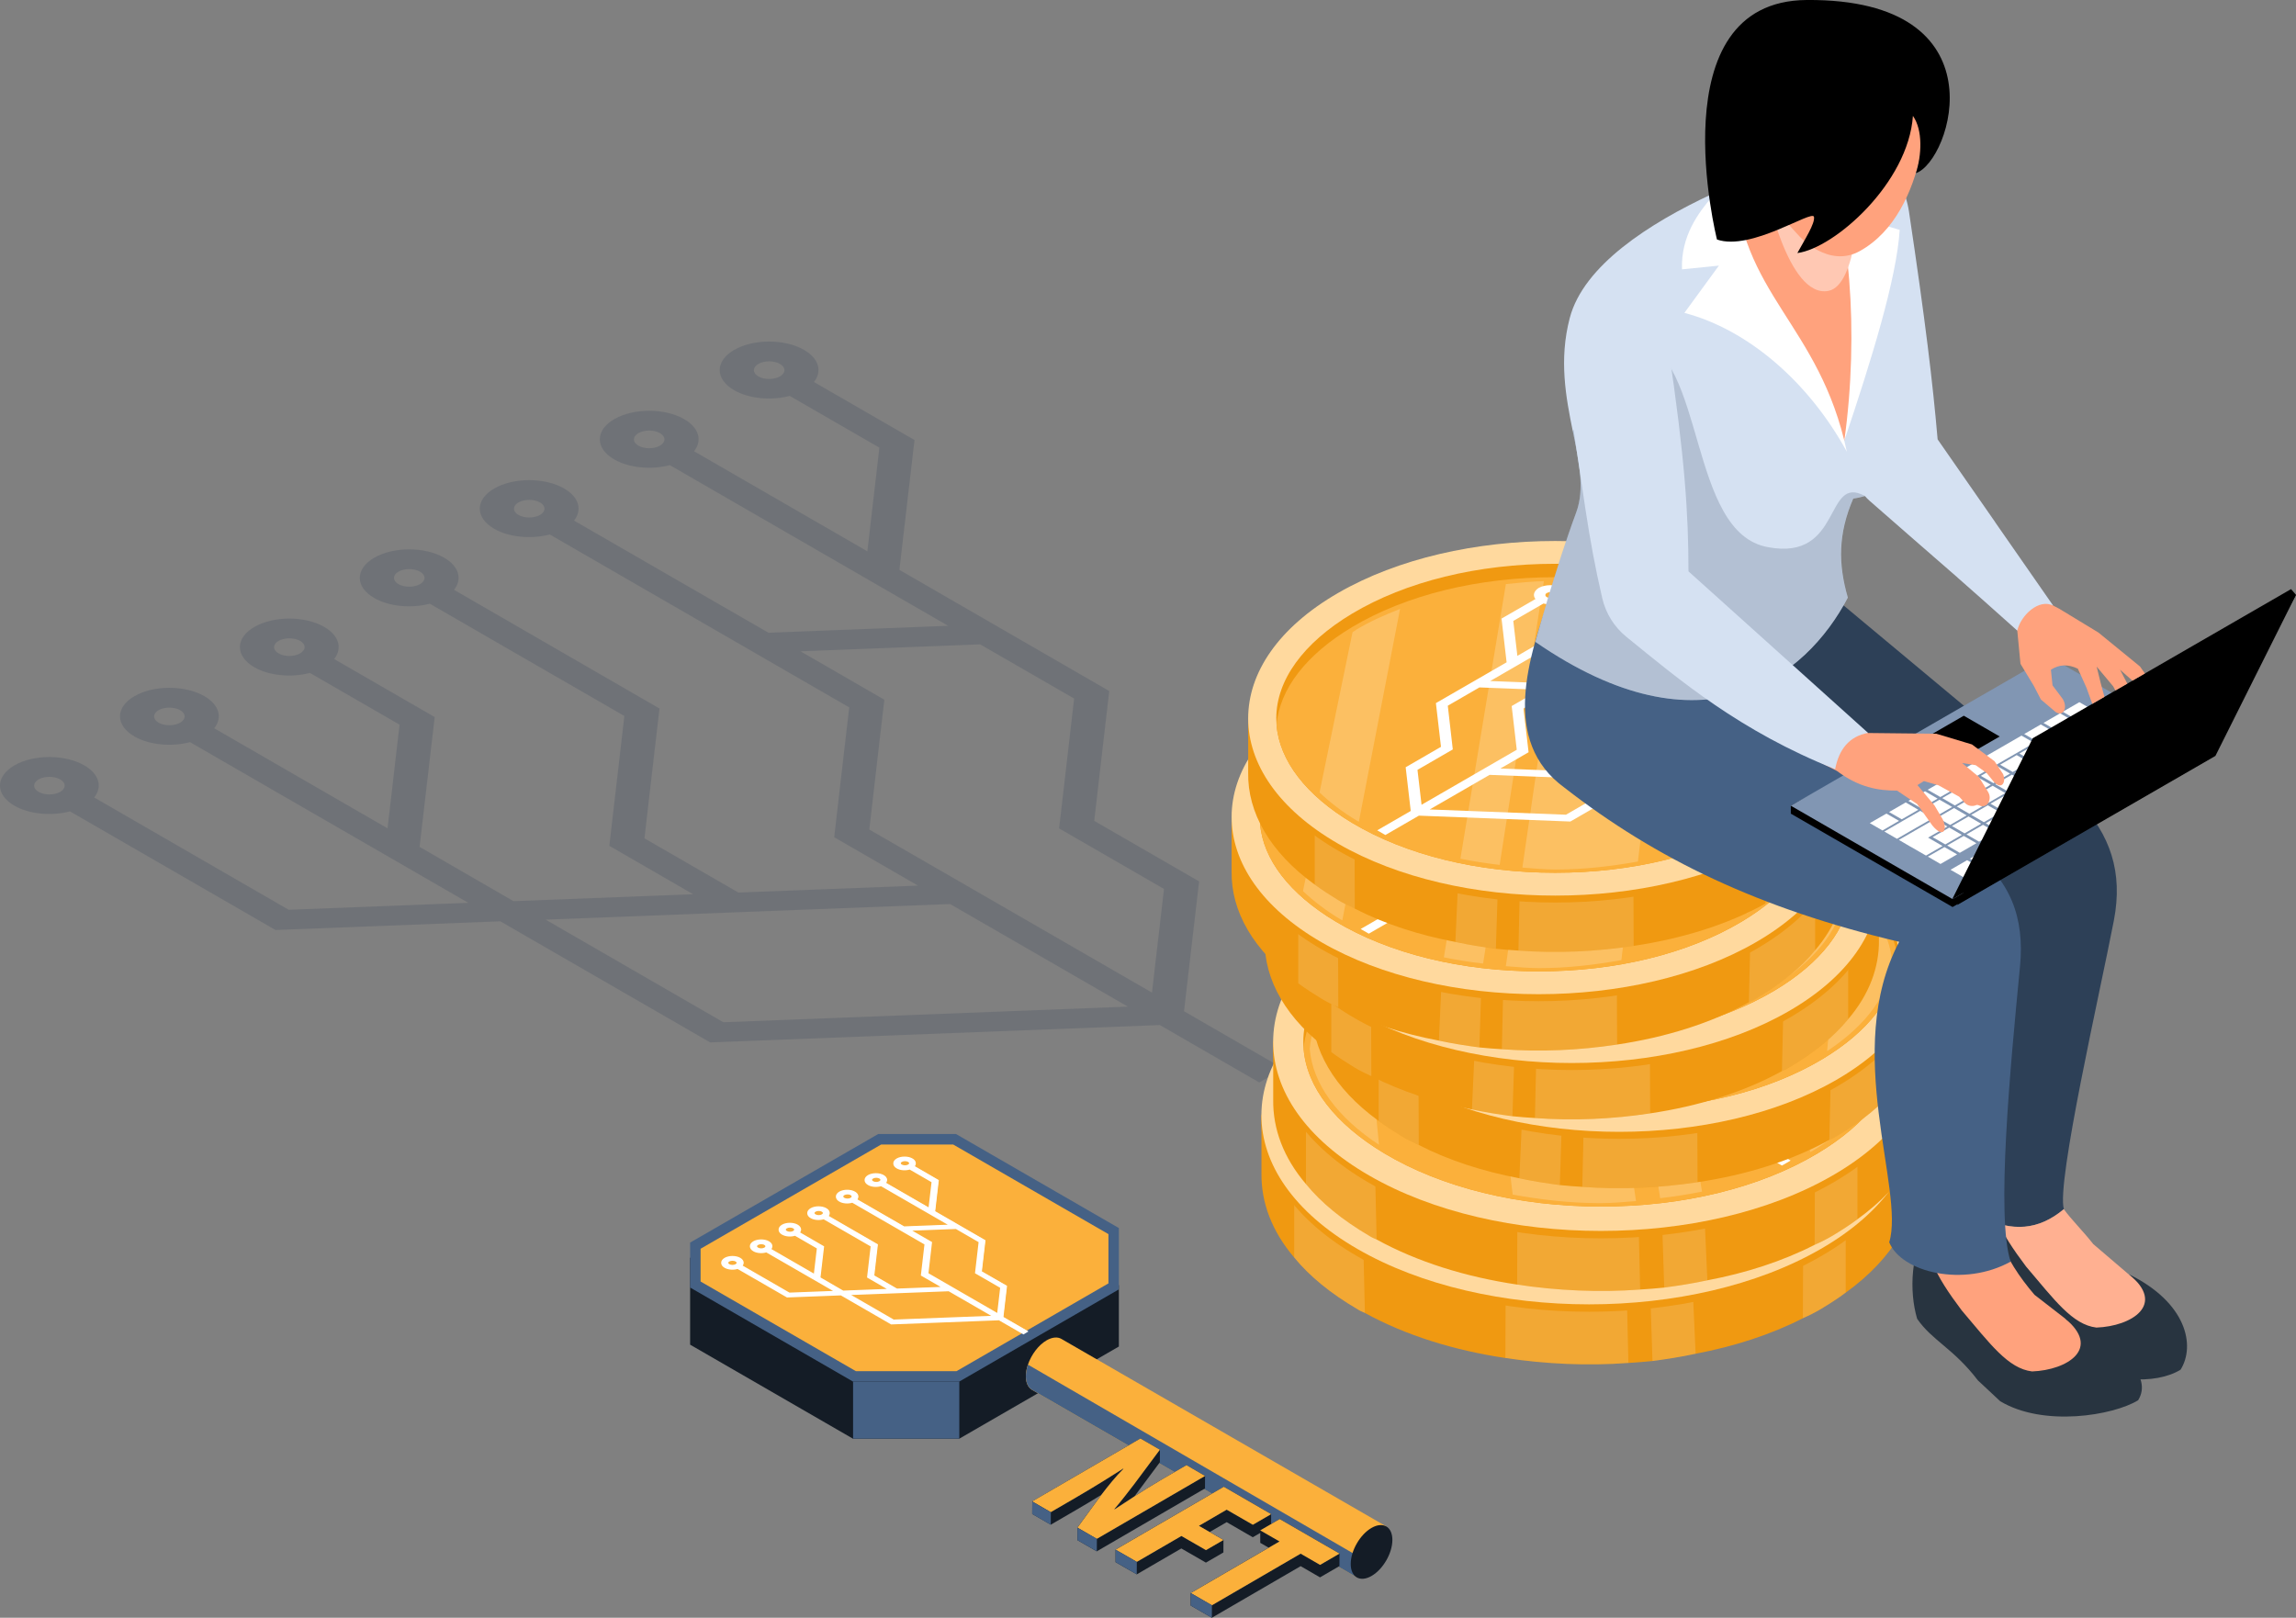 <?xml version="1.0" encoding="utf-8"?>
<!-- Generator: Adobe Illustrator 26.2.0, SVG Export Plug-In . SVG Version: 6.00 Build 0)  -->
<svg version="1.1" xmlns="http://www.w3.org/2000/svg" xmlns:xlink="http://www.w3.org/1999/xlink" x="0px" y="0px"
	 viewBox="0 0 343.91 242.35" style="enable-background:new 0 0 343.91 242.35;" xml:space="preserve">
<rect x="0" y="0" width="343.91" height="242.35" fill="#808080" stroke="none"/>
<g id="Layer_2">
</g>
<g id="Layer_3">
</g>
<g id="Layer_1">
	<g>
		<g>
			<path style="fill:#141C26;" d="M103.37,201.44l24.4,14.09h15.91l23.91-13.81v-9.19l-24.4-14.09c-4.55,0-7.1,0-11.64,0
				l-28.18,9.99C103.37,191.06,103.37,198.81,103.37,201.44z"/>
			<path style="fill:#456185;" d="M103.37,192.88l24.4,14.09h15.91l23.91-13.81v-9.19l-24.4-14.09c-4.55,0-7.1,0-11.64,0
				l-28.18,16.27C103.37,188.79,103.37,190.26,103.37,192.88z"/>
			<polygon style="fill:#FBB03B;" points="128.2,205.41 104.94,191.98 104.94,187.07 131.98,171.46 142.78,171.46 166.03,184.88 
				166.03,192.26 143.27,205.41 			"/>
			<g>
				<path style="fill:#FFFFFF;" d="M136.67,173.62c-0.61-0.35-1.61-0.35-2.22,0c-0.61,0.35-0.61,0.93,0,1.28
					c0.51,0.3,1.29,0.34,1.89,0.14l3.39,1.96l-0.47,4.04l-6.65-3.84c0.34-0.35,0.27-0.8-0.25-1.09c-0.61-0.35-1.61-0.35-2.22,0
					c-0.61,0.35-0.61,0.93,0,1.28c0.51,0.3,1.29,0.34,1.89,0.14l10.42,6.01l-6.99,0.27l-7.16-4.13c0.34-0.35,0.27-0.8-0.25-1.09
					c-0.61-0.35-1.61-0.35-2.22,0c-0.61,0.35-0.61,0.93,0,1.28c0.51,0.3,1.29,0.34,1.89,0.14l7.29,4.21l0.13,0.08l3.51,2.02
					l-0.54,4.66l3.26,1.88l-6.99,0.27l-3.5-2.02l0.54-4.66l-7.42-4.28c0.34-0.35,0.27-0.8-0.25-1.09c-0.61-0.35-1.61-0.35-2.22,0
					c-0.61,0.35-0.61,0.93,0,1.28c0.51,0.3,1.29,0.34,1.89,0.14l7.16,4.13l-0.54,4.66l3.26,1.88l-6.99,0.27l-3.51-2.02l0.54-4.66
					l-3.65-2.11c0.34-0.35,0.27-0.8-0.25-1.09c-0.61-0.35-1.61-0.35-2.22,0c-0.61,0.35-0.61,0.93,0,1.28
					c0.51,0.3,1.29,0.34,1.89,0.14l3.39,1.96l-0.47,4.04l-6.65-3.84c0.34-0.35,0.27-0.8-0.25-1.09c-0.61-0.35-1.61-0.35-2.22,0
					c-0.61,0.35-0.61,0.93,0,1.28c0.51,0.3,1.29,0.34,1.89,0.14l10.42,6.01l-6.99,0.27l-7.16-4.13c0.34-0.35,0.27-0.8-0.25-1.09
					c-0.61-0.35-1.61-0.35-2.22,0c-0.61,0.35-0.61,0.93,0,1.28c0.51,0.3,1.29,0.34,1.89,0.14l7.42,4.28l8.07-0.31l7.53,4.35
					l16.15-0.62l3.64,2.1l0.58-0.33l-3.64-2.1l0.54-4.66l-3.77-2.17l0.54-4.66l-7.53-4.35l0.54-4.66l-3.65-2.11
					C137.25,174.37,137.18,173.92,136.67,173.62z M122.1,182.03c-0.29-0.17-0.29-0.45,0-0.62c0.29-0.17,0.77-0.17,1.07,0
					c0.29,0.17,0.29,0.45,0,0.62C122.87,182.2,122.4,182.2,122.1,182.03z M117.8,184.52c-0.29-0.17-0.29-0.45,0-0.62
					c0.29-0.17,0.77-0.17,1.07,0c0.29,0.17,0.29,0.45,0,0.62C118.57,184.69,118.09,184.69,117.8,184.52z M113.49,187.01
					c-0.29-0.17-0.29-0.45,0-0.62c0.29-0.17,0.77-0.17,1.07,0c0.29,0.17,0.29,0.45,0,0.62
					C114.26,187.17,113.78,187.17,113.49,187.01z M109.18,189.49c-0.29-0.17-0.29-0.45,0-0.61c0.29-0.17,0.77-0.17,1.07,0
					c0.29,0.17,0.29,0.45,0,0.61C109.95,189.66,109.48,189.66,109.18,189.49z M130.72,177.06c-0.29-0.17-0.29-0.45,0-0.62
					c0.29-0.17,0.77-0.17,1.07,0c0.29,0.17,0.29,0.45,0,0.62C131.49,177.23,131.01,177.23,130.72,177.06z M126.41,179.55
					c-0.29-0.17-0.29-0.45,0-0.62c0.29-0.17,0.77-0.17,1.07,0c0.29,0.17,0.29,0.45,0,0.62C127.18,179.72,126.7,179.72,126.41,179.55
					z M133.83,197.8l-6.77-3.91l6.99-0.27l8.07-0.31l3.64,2.1l3.13,1.81L133.83,197.8z M146.18,190.68l3.77,2.17l-0.47,4.04
					l-3.13-1.81l-3.9-2.25l-3.5-2.02l0.54-4.66l-3.26-1.88l6.99-0.27l3.5,2.02L146.18,190.68z M136.09,174.57
					c-0.29,0.17-0.77,0.17-1.07,0c-0.29-0.17-0.29-0.45,0-0.62c0.29-0.17,0.77-0.17,1.07,0
					C136.38,174.13,136.38,174.4,136.09,174.57z"/>
				<path style="fill:#FFFFFF;" d="M153.3,199.91l-3.67-2.12l-16.15,0.62c-0.03-0.02-7.53-4.35-7.53-4.35l-8.07,0.31
					c-0.03-0.02-7.4-4.27-7.4-4.27c-0.64,0.19-1.42,0.13-1.94-0.17c-0.34-0.19-0.52-0.46-0.52-0.75c0-0.29,0.18-0.55,0.52-0.75
					c0.65-0.37,1.7-0.37,2.34,0c0.3,0.17,0.48,0.4,0.51,0.66c0.02,0.17-0.03,0.35-0.14,0.51l7,4.04l6.53-0.25l-10-5.77
					c-0.64,0.19-1.43,0.13-1.94-0.17c-0.34-0.19-0.52-0.46-0.52-0.75c0-0.29,0.18-0.55,0.52-0.75c0.65-0.37,1.7-0.37,2.34,0
					c0.3,0.17,0.48,0.4,0.51,0.66c0.02,0.17-0.03,0.35-0.14,0.51l6.36,3.67l0.44-3.77l-3.27-1.89c-0.64,0.19-1.42,0.13-1.94-0.17
					c-0.34-0.19-0.52-0.46-0.52-0.75c0-0.29,0.18-0.55,0.52-0.75c0.65-0.37,1.7-0.37,2.34,0c0.29,0.17,0.48,0.4,0.51,0.66
					c0.02,0.17-0.03,0.35-0.14,0.51l3.59,2.08l-0.54,4.66l3.4,1.97l6.53-0.25l-2.96-1.71l0.54-4.66l-7.04-4.06
					c-0.64,0.19-1.43,0.13-1.94-0.17c-0.34-0.19-0.52-0.46-0.52-0.75c0-0.29,0.18-0.55,0.52-0.75c0.65-0.37,1.7-0.37,2.34,0
					c0.3,0.17,0.48,0.4,0.51,0.66c0.02,0.17-0.03,0.35-0.14,0.51l7.36,4.25l-0.54,4.66l3.4,1.97l6.53-0.25l-2.96-1.71l0.54-4.66
					l-10.81-6.24c-0.64,0.19-1.43,0.13-1.94-0.17c-0.34-0.19-0.52-0.46-0.52-0.75c0-0.29,0.18-0.55,0.52-0.75
					c0.65-0.37,1.7-0.37,2.34,0c0.3,0.17,0.48,0.4,0.51,0.66c0.02,0.17-0.03,0.35-0.14,0.51l7,4.04l6.53-0.25l-10-5.77
					c-0.64,0.19-1.43,0.13-1.94-0.17c-0.34-0.19-0.52-0.46-0.52-0.75c0-0.29,0.18-0.55,0.52-0.75c0.65-0.37,1.7-0.37,2.34,0
					c0.3,0.17,0.48,0.4,0.51,0.66c0.02,0.17-0.03,0.35-0.14,0.51l6.36,3.67l0.44-3.77l-3.27-1.89c-0.64,0.19-1.43,0.13-1.94-0.17
					c-0.34-0.19-0.52-0.46-0.52-0.75c0-0.29,0.18-0.55,0.52-0.75c0.65-0.37,1.7-0.37,2.34,0c0.3,0.17,0.48,0.4,0.51,0.66
					c0.02,0.17-0.02,0.35-0.14,0.51l3.59,2.08l-0.54,4.66l7.53,4.35l-0.54,4.66l3.77,2.17l-0.54,4.66l3.75,2.17L153.3,199.91z
					 M149.69,197.54c0.03,0.02,3.61,2.08,3.61,2.08l0.33-0.19l-3.52-2.03l0.54-4.66l-3.77-2.17l0.54-4.66l-7.53-4.35l0.54-4.66
					l-3.72-2.15l0.11-0.11c0.13-0.13,0.19-0.28,0.17-0.42c-0.02-0.18-0.16-0.34-0.39-0.47c-0.58-0.33-1.52-0.33-2.1,0
					c-0.26,0.15-0.4,0.34-0.4,0.53c0,0.2,0.14,0.39,0.4,0.53c0.47,0.27,1.2,0.33,1.79,0.13l0.05-0.02l3.51,2.03l-0.5,4.3l-0.16-0.09
					l-6.79-3.92l0.11-0.11c0.13-0.13,0.19-0.28,0.17-0.42c-0.02-0.18-0.16-0.34-0.39-0.48c-0.58-0.33-1.52-0.33-2.1,0
					c-0.26,0.15-0.4,0.34-0.4,0.53c0,0.2,0.14,0.39,0.4,0.53c0.47,0.27,1.2,0.32,1.79,0.13l0.05-0.02l0.05,0.03l10.79,6.23
					l-7.45,0.29c-0.03-0.02-7.33-4.23-7.33-4.23l0.11-0.11c0.13-0.13,0.19-0.28,0.17-0.42c-0.02-0.18-0.16-0.34-0.39-0.48
					c-0.58-0.33-1.52-0.33-2.1,0c-0.26,0.15-0.4,0.34-0.4,0.53c0,0.2,0.14,0.39,0.4,0.53c0.47,0.27,1.2,0.33,1.79,0.13l0.05-0.02
					l0.05,0.03l10.99,6.35l-0.54,4.66l3.56,2.06l-7.45,0.29c-0.03-0.02-3.61-2.08-3.61-2.08l0.54-4.66l-7.49-4.32l0.11-0.11
					c0.13-0.13,0.19-0.28,0.17-0.42c-0.02-0.18-0.16-0.34-0.39-0.48c-0.58-0.34-1.52-0.34-2.1,0c-0.26,0.15-0.4,0.34-0.4,0.53
					c0,0.2,0.14,0.39,0.4,0.53c0.47,0.27,1.2,0.33,1.79,0.13l0.05-0.02l0.05,0.03l7.23,4.17l-0.54,4.66l3.56,2.06l-7.45,0.29
					c-0.03-0.02-3.61-2.08-3.61-2.08l0.54-4.66l-3.72-2.15l0.11-0.11c0.13-0.13,0.19-0.28,0.17-0.42c-0.02-0.17-0.16-0.34-0.39-0.47
					c-0.58-0.33-1.52-0.33-2.1,0c-0.26,0.15-0.4,0.34-0.4,0.53c0,0.2,0.14,0.39,0.4,0.53c0.47,0.27,1.2,0.33,1.79,0.13l0.05-0.02
					l3.51,2.03l-0.5,4.3l-0.16-0.09l-6.79-3.92l0.11-0.11c0.13-0.13,0.19-0.28,0.17-0.42c-0.02-0.18-0.16-0.34-0.39-0.48
					c-0.58-0.33-1.52-0.33-2.1,0c-0.26,0.15-0.4,0.34-0.4,0.53c0,0.2,0.14,0.39,0.4,0.53c0.47,0.27,1.21,0.32,1.79,0.13l0.05-0.02
					l0.05,0.03l10.79,6.23l-7.45,0.29c-0.03-0.02-7.33-4.23-7.33-4.23l0.11-0.11c0.13-0.13,0.19-0.28,0.17-0.42
					c-0.02-0.18-0.16-0.34-0.39-0.48c-0.58-0.33-1.52-0.33-2.1,0c-0.26,0.15-0.4,0.34-0.4,0.53c0,0.2,0.14,0.39,0.4,0.53
					c0.47,0.27,1.2,0.33,1.79,0.13l0.05-0.02l0.05,0.03l7.39,4.27l8.07-0.31c0.03,0.02,7.53,4.35,7.53,4.35L149.69,197.54z
					 M133.8,197.93c-0.03-0.02-7.17-4.14-7.17-4.14l15.53-0.6c0.03,0.02,7.17,4.14,7.17,4.14L133.8,197.93z M127.5,194l6.37,3.68
					l14.6-0.56l-6.37-3.68L127.5,194z M149.58,197.09l-10.77-6.22l0.54-4.66l-3.56-2.06l7.45-0.29c0.03,0.02,3.61,2.08,3.61,2.08
					l-0.54,4.66l3.77,2.18L149.58,197.09z M139.07,190.74l10.3,5.95l0.44-3.77l-3.77-2.18l0.54-4.66l-3.4-1.97l-6.53,0.25l2.96,1.71
					L139.07,190.74z M109.71,189.74c-0.21,0-0.43-0.05-0.59-0.14c-0.18-0.11-0.28-0.25-0.28-0.41c0-0.16,0.1-0.31,0.28-0.41
					c0.33-0.19,0.86-0.19,1.19,0c0.18,0.11,0.28,0.25,0.28,0.41c0,0.16-0.1,0.31-0.28,0.41
					C110.14,189.69,109.93,189.74,109.71,189.74z M109.71,188.87c-0.17,0-0.34,0.04-0.47,0.11c-0.1,0.06-0.16,0.13-0.16,0.2
					c0,0.07,0.06,0.14,0.16,0.2c0.26,0.15,0.69,0.15,0.94,0c0.1-0.06,0.16-0.13,0.16-0.2c0-0.07-0.06-0.14-0.16-0.2
					C110.06,188.91,109.89,188.87,109.71,188.87z M114.02,187.26c-0.21,0-0.43-0.05-0.59-0.14c-0.18-0.11-0.28-0.25-0.28-0.41
					c0-0.16,0.1-0.31,0.28-0.41c0.33-0.19,0.85-0.19,1.19,0c0.18,0.11,0.28,0.25,0.28,0.41c0,0.16-0.1,0.31-0.28,0.41
					C114.45,187.21,114.23,187.26,114.02,187.26z M114.02,186.39c-0.17,0-0.34,0.04-0.47,0.11c-0.1,0.06-0.16,0.13-0.16,0.2
					c0,0.07,0.06,0.14,0.16,0.2c0.26,0.15,0.68,0.15,0.94,0c0.1-0.06,0.16-0.13,0.16-0.2c0-0.07-0.06-0.14-0.16-0.2
					C114.36,186.42,114.19,186.39,114.02,186.39z M118.33,184.77c-0.21,0-0.43-0.05-0.59-0.14c-0.18-0.11-0.28-0.25-0.28-0.41
					c0-0.16,0.1-0.31,0.28-0.41c0.33-0.19,0.86-0.19,1.19,0c0.18,0.11,0.28,0.25,0.28,0.41c0,0.16-0.1,0.31-0.28,0.41
					C118.76,184.72,118.54,184.77,118.33,184.77z M118.33,183.9c-0.17,0-0.34,0.04-0.47,0.11c-0.1,0.06-0.16,0.13-0.16,0.2
					c0,0.07,0.06,0.14,0.16,0.2c0.26,0.15,0.69,0.15,0.94,0c0.1-0.06,0.16-0.13,0.16-0.2c0-0.07-0.06-0.14-0.16-0.2
					C118.67,183.94,118.5,183.9,118.33,183.9z M122.63,182.28c-0.21,0-0.43-0.05-0.59-0.14c-0.18-0.1-0.28-0.25-0.28-0.41
					c0-0.16,0.1-0.31,0.28-0.42c0.33-0.19,0.86-0.19,1.19,0c0.18,0.11,0.28,0.25,0.28,0.42c0,0.16-0.1,0.31-0.28,0.41
					C123.06,182.24,122.85,182.28,122.63,182.28z M122.63,181.41c-0.17,0-0.34,0.04-0.47,0.11c-0.1,0.06-0.16,0.13-0.16,0.2
					c0,0.07,0.06,0.14,0.16,0.2c0.26,0.15,0.69,0.15,0.94,0c0.1-0.06,0.16-0.13,0.16-0.2c0-0.07-0.06-0.14-0.16-0.2
					C122.98,181.45,122.81,181.41,122.63,181.41z M126.94,179.8c-0.21,0-0.43-0.05-0.59-0.14c-0.18-0.1-0.28-0.25-0.28-0.41
					s0.1-0.31,0.28-0.42c0.33-0.19,0.85-0.19,1.19,0c0.18,0.11,0.28,0.25,0.28,0.42s-0.1,0.31-0.28,0.41
					C127.37,179.75,127.16,179.8,126.94,179.8z M126.94,178.93c-0.17,0-0.34,0.04-0.47,0.11c-0.1,0.06-0.16,0.13-0.16,0.2
					s0.06,0.14,0.16,0.2c0.26,0.15,0.69,0.15,0.94,0c0.1-0.06,0.16-0.13,0.16-0.2s-0.06-0.14-0.16-0.2
					C127.29,178.96,127.11,178.93,126.94,178.93z M131.25,177.31c-0.21,0-0.43-0.05-0.59-0.14c-0.18-0.1-0.28-0.25-0.28-0.41
					c0-0.16,0.1-0.31,0.28-0.42c0.33-0.19,0.86-0.19,1.19,0c0.18,0.11,0.28,0.25,0.28,0.42c0,0.16-0.1,0.31-0.28,0.41
					C131.68,177.26,131.46,177.31,131.25,177.31z M131.25,176.44c-0.17,0-0.34,0.04-0.47,0.11c-0.1,0.06-0.16,0.13-0.16,0.2
					s0.06,0.14,0.16,0.2c0.26,0.15,0.69,0.15,0.94,0c0.1-0.06,0.16-0.13,0.16-0.2s-0.06-0.14-0.16-0.2
					C131.59,176.48,131.42,176.44,131.25,176.44z M135.55,174.82c-0.21,0-0.43-0.05-0.59-0.14c-0.18-0.1-0.28-0.25-0.28-0.41
					c0-0.16,0.1-0.31,0.28-0.41c0.33-0.19,0.86-0.19,1.19,0c0.18,0.1,0.28,0.25,0.28,0.41c0,0.16-0.1,0.31-0.28,0.41
					C135.98,174.78,135.77,174.82,135.55,174.82z M135.55,173.95c-0.17,0-0.34,0.04-0.47,0.11c-0.1,0.06-0.16,0.13-0.16,0.2
					c0,0.07,0.06,0.14,0.16,0.2c0.26,0.15,0.69,0.15,0.94,0c0.1-0.06,0.16-0.13,0.16-0.2c0-0.07-0.06-0.14-0.16-0.2
					C135.9,173.99,135.73,173.95,135.55,173.95z"/>
			</g>
			<g>
				<path style="fill:#FBB03B;" d="M207.65,228.67l-2.99,5.18l-1.42,2.45l-48.67-28.1c-0.56-0.33-0.91-1.03-0.91-2.02
					c0-0.56,0.11-1.16,0.31-1.75c0.51-1.49,1.57-2.93,2.8-3.64c0.86-0.49,1.64-0.54,2.2-0.22L207.65,228.67z"/>
				<path style="fill:#456185;" d="M204.66,233.85l-1.42,2.45l-48.67-28.1c-0.56-0.33-0.91-1.03-0.91-2.02
					c0-0.56,0.11-1.16,0.31-1.75L204.66,233.85z"/>
				<path style="fill:#141C26;" d="M208.56,230.69c0-1.99-1.39-2.79-3.12-1.8c-1.72,0.99-3.12,3.41-3.12,5.4s1.39,2.79,3.12,1.8
					C207.17,235.09,208.56,232.68,208.56,230.69z"/>
			</g>
			<rect x="127.78" y="206.97" style="fill:#456185;" width="15.91" height="8.55"/>
			<g>
				<g>
					<path style="fill:#141C26;" d="M180.5,221.11l-2.78-1.61l-3.58,2.08c-1.54,0.9-2.98,1.8-4.23,2.61l3.82-5.13l0.01-1.87
						l-2.91-1.68l-16.21,9.42l-0.01,1.87l2.78,1.61l3.65-2.12c1.5-0.87,2.81-1.66,3.94-2.36l-3.59,4.92l-0.01,1.87l2.9,1.68
						l16.21-9.42L180.5,221.11z"/>
					<polygon style="fill:#141C26;" points="191.68,227.57 190.4,228.32 190.4,226.83 183.31,222.73 167.1,232.15 167.1,234.02 
						170.27,235.85 176.95,231.97 180.63,234.09 183.25,232.57 183.26,230.7 181.19,229.51 183.74,228.03 187.65,230.29 
						188.77,229.64 188.77,231.13 190.04,231.86 178.36,238.65 178.35,240.52 181.52,242.35 194.82,234.62 197.72,236.3 
						200.63,234.61 200.64,232.74 					"/>
					<g>
						<g>
							<path style="fill:#2D4057;" d="M180.5,221.11l-16.21,9.42l-2.9-1.68l3.66-5.02c0.84-1.1,2.13-2.72,3.23-3.79l-0.05-0.03
								c-1.56,0.99-3.94,2.51-7.19,4.4l-3.65,2.12l-2.78-1.61l16.21-9.42l2.91,1.68l-3.83,5.14c-0.77,1.01-2.06,2.68-2.99,3.76
								l0.05,0.03c1.61-1.05,4.21-2.81,7.18-4.54l3.58-2.08L180.5,221.11z"/>
						</g>
						<g>
							<path style="fill:#FBB03B;" d="M180.5,221.11l-16.21,9.42l-2.9-1.68l3.66-5.02c0.84-1.1,2.13-2.72,3.23-3.79l-0.05-0.03
								c-1.56,0.99-3.94,2.51-7.19,4.4l-3.65,2.12l-2.78-1.61l16.21-9.42l2.91,1.68l-3.83,5.14c-0.77,1.01-2.06,2.68-2.99,3.76
								l0.05,0.03c1.61-1.05,4.21-2.81,7.18-4.54l3.58-2.08L180.5,221.11z"/>
						</g>
					</g>
					<g>
						<g>
							<polygon style="fill:#2D4057;" points="190.4,226.83 187.66,228.42 183.74,226.16 179.58,228.58 183.26,230.7 180.64,232.22 
								176.96,230.1 170.28,233.98 167.1,232.15 183.31,222.73 							"/>
						</g>
						<g>
							<polygon style="fill:#FBB03B;" points="190.4,226.83 187.66,228.42 183.74,226.16 179.58,228.58 183.26,230.7 180.64,232.22 
								176.96,230.1 170.28,233.98 167.1,232.15 183.31,222.73 							"/>
						</g>
					</g>
					<g>
						<g>
							<polygon style="fill:#2D4057;" points="200.64,232.74 197.73,234.43 194.82,232.75 181.53,240.48 178.36,238.65 
								191.66,230.92 188.77,229.26 191.68,227.57 							"/>
						</g>
						<g>
							<polygon style="fill:#FBB03B;" points="200.64,232.74 197.73,234.43 194.82,232.75 181.53,240.48 178.36,238.65 
								191.66,230.92 188.77,229.26 191.68,227.57 							"/>
						</g>
					</g>
				</g>
				<polygon style="fill:#456185;" points="154.62,224.94 154.61,226.81 157.39,228.42 157.4,226.55 				"/>
				<polygon style="fill:#456185;" points="161.39,228.86 161.39,230.73 164.29,232.4 164.3,230.53 				"/>
				<polygon style="fill:#456185;" points="167.1,232.15 167.1,234.02 170.27,235.85 170.28,233.98 				"/>
				<polygon style="fill:#456185;" points="178.36,238.65 178.35,240.52 181.52,242.35 181.53,240.48 				"/>
			</g>
		</g>
		<path style="opacity:0.2;fill:#2D4057;" d="M192.24,160.09l-14.89-8.6l2.26-19.45l-15.71-9.07l2.25-19.45l-31.43-18.15l2.26-19.45
			l-15.06-8.69c1.26-1.58,0.77-3.51-1.48-4.81c-2.89-1.67-7.58-1.67-10.47,0c-2.89,1.67-2.89,4.38,0,6.04
			c2.25,1.3,5.59,1.57,8.32,0.85l13.43,7.75l-1.8,15.53l-25.96-14.99c1.26-1.58,0.77-3.51-1.48-4.81c-2.89-1.67-7.58-1.67-10.47,0
			c-2.89,1.67-2.89,4.38,0,6.04c2.25,1.3,5.59,1.57,8.32,0.85l41.69,24.07l-26.91,1.04L85.98,77.99c1.26-1.58,0.77-3.51-1.48-4.81
			c-2.89-1.67-7.58-1.67-10.47,0s-2.89,4.38,0,6.04c2.25,1.3,5.59,1.57,8.32,0.85l29.96,17.3l14.89,8.6l-2.25,19.45l12.55,7.25
			l-26.9,1.04l-14.07-8.12l2.25-19.45L68.01,88.36c1.26-1.58,0.77-3.51-1.48-4.81c-2.89-1.67-7.58-1.67-10.47,0
			c-2.89,1.67-2.89,4.38,0,6.04c2.25,1.3,5.59,1.57,8.32,0.85l29.14,16.82l-2.25,19.45l12.55,7.25L76.92,135l-14.07-8.13l2.26-19.45
			l-15.06-8.69c1.26-1.58,0.77-3.51-1.48-4.81c-2.89-1.67-7.58-1.67-10.47,0c-2.89,1.67-2.89,4.38,0,6.04
			c2.25,1.3,5.59,1.57,8.32,0.85l13.43,7.75l-1.8,15.53l-25.96-14.99c1.26-1.58,0.77-3.51-1.48-4.81c-2.89-1.67-7.58-1.67-10.47,0
			c-2.89,1.67-2.89,4.38,0,6.04c2.25,1.3,5.59,1.57,8.32,0.85l41.69,24.07l-26.91,1.04l-29.13-16.82c1.26-1.58,0.77-3.51-1.48-4.81
			c-2.89-1.67-7.58-1.67-10.47,0c-2.89,1.67-2.89,4.38,0,6.04c2.25,1.3,5.59,1.57,8.32,0.85l30.78,17.77l33.68-1.3l31.43,18.14
			l67.36-2.6l14.89,8.6L192.24,160.09z M113.59,56.39c-0.89-0.52-0.89-1.35,0-1.87c0.89-0.52,2.35-0.52,3.24,0
			c0.89,0.51,0.89,1.35,0,1.87C115.93,56.9,114.48,56.9,113.59,56.39z M59.68,87.51c-0.89-0.52-0.89-1.35,0-1.87
			c0.89-0.51,2.35-0.51,3.24,0c0.89,0.51,0.89,1.35,0,1.87C62.03,88.02,60.57,88.02,59.68,87.51z M41.72,97.88
			c-0.89-0.51-0.89-1.35,0-1.87c0.89-0.51,2.35-0.51,3.24,0c0.89,0.51,0.89,1.35,0,1.87C44.06,98.4,42.61,98.4,41.72,97.88z
			 M5.78,118.63c-0.89-0.52-0.89-1.35,0-1.87c0.89-0.51,2.35-0.51,3.24,0c0.89,0.52,0.89,1.35,0,1.87
			C8.13,119.14,6.67,119.14,5.78,118.63z M95.62,66.76c-0.89-0.51-0.89-1.35,0-1.87c0.89-0.52,2.35-0.52,3.24,0
			c0.89,0.51,0.89,1.35,0,1.87C97.96,67.28,96.51,67.28,95.62,66.76z M77.65,77.14c-0.89-0.52-0.89-1.35,0-1.87
			c0.89-0.51,2.35-0.51,3.24,0c0.89,0.51,0.89,1.35,0,1.87C80,77.65,78.54,77.65,77.65,77.14z M130.21,124.27l2.25-19.45
			l-12.55-7.25l26.91-1.04l14.07,8.12l-2.25,19.45l15.71,9.07l-1.8,15.53l-28.27-16.32L130.21,124.27z M23.75,108.26
			c-0.89-0.51-0.89-1.35,0-1.87c0.89-0.51,2.35-0.51,3.24,0c0.89,0.51,0.89,1.35,0,1.87C26.09,108.77,24.64,108.77,23.75,108.26z
			 M108.35,153.14l-26.62-15.37l26.9-1.04c0,0,33.68-1.3,33.68-1.3l7.68,4.43l7.22,4.17l11.73,6.77L108.35,153.14z"/>
		<g>
			<path style="fill:#F09911;" d="M287.1,167.05v8.7c0.11,6.35-3.43,12.7-10.64,17.9c-1.14,0.86-2.4,1.66-3.72,2.46
				c-0.86,0.51-1.77,0.97-2.69,1.37c-4.81,2.46-10.3,4.23-16.07,5.32c-2.12,0.46-4.29,0.8-6.46,1.09c-1.2,0.11-2.4,0.23-3.6,0.29
				c-6.12,0.46-12.41,0.17-18.42-0.74c-7.66-1.14-14.93-3.38-21.05-6.75c-0.4-0.17-0.8-0.34-1.14-0.57c-4-2.35-7.15-4.92-9.44-7.72
				c-3.38-3.95-4.98-8.29-4.92-12.64v-8.7H287.1z"/>
			<path style="opacity:0.15;fill:#FFFFFF;" d="M253.98,202.8c-2.12,0.46-4.29,0.8-6.46,1.09l-1.03-32.03
				c2.06,0.06,4.12,0.23,6.12,0.46L253.98,202.8z"/>
			<path style="opacity:0.15;fill:#FFFFFF;" d="M243.91,204.17c-6.12,0.46-12.41,0.17-18.42-0.74l0.11-29.4
				c5.55-1.37,11.5-2.12,17.56-2.23L243.91,204.17z"/>
			<path style="opacity:0.15;fill:#FFFFFF;" d="M204.44,196.68c-0.4-0.17-0.8-0.34-1.14-0.57c-4-2.35-7.15-4.92-9.44-7.72v-27.97
				c3.2-0.4,6.41-0.69,9.72-0.74l0.17,7.38L204.44,196.68z"/>
			<path style="opacity:0.15;fill:#FFFFFF;" d="M276.46,162.64v31c-1.14,0.86-2.4,1.66-3.72,2.46c-0.86,0.51-1.77,0.97-2.69,1.37
				l0.11-30.43v-3.26C272.23,163.27,274.34,162.93,276.46,162.64z"/>
			<path style="fill:#F09911;" d="M272.73,148.14c19.17,11.07,19.17,29.01,0,40.07c-19.17,11.07-50.24,11.07-69.41,0
				c-19.17-11.07-19.17-29.01,0-40.07C222.49,137.07,253.56,137.07,272.73,148.14z"/>
			<path style="fill:#FFD99E;" d="M272.73,147.03c19.17,11.07,19.17,29.01,0,40.07c-19.17,11.07-50.24,11.07-69.41,0
				c-19.17-11.07-19.17-29.01,0-40.07C222.49,135.96,253.56,135.96,272.73,147.03z"/>
			<path style="fill:#F09911;" d="M282.61,167.06c0,0.36-0.02,0.72-0.05,1.07c-0.47,5.73-4.71,11.25-12.07,15.66
				c-8.6,5.15-20.13,7.97-32.46,7.97s-23.86-2.83-32.45-7.97c-7.36-4.41-11.62-9.92-12.08-15.66c-0.03-0.35-0.04-0.71-0.04-1.07
				c0-6.1,4.31-12.04,12.13-16.72c8.59-5.15,20.12-7.97,32.45-7.97s23.86,2.82,32.46,7.97
				C278.31,155.02,282.61,160.96,282.61,167.06z"/>
			<path style="fill:#FBB03B;" d="M282.56,168.13c-0.47,5.73-4.71,11.25-12.07,15.66c-8.6,5.15-20.13,7.97-32.46,7.97
				s-23.86-2.83-32.45-7.97c-7.36-4.41-11.62-9.92-12.08-15.66c0.47-5.73,4.72-11.25,12.08-15.65c8.59-5.14,20.12-7.97,32.45-7.97
				s23.86,2.83,32.46,7.97C277.85,156.88,282.09,162.4,282.56,168.13z"/>
			<path style="opacity:0.2;fill:#FFFFFF;" d="M194.42,168.13c0.43,5.21,4.09,10.23,10.38,14.37l-2.67-26.81
				C197.48,159.43,194.78,163.71,194.42,168.13z"/>
			<path style="opacity:0.2;fill:#FFFFFF;" d="M239.84,145.14l7.06,45.36c2.14-0.25,4.23-0.58,6.27-0.99l-7.27-43.89
				C243.9,145.41,241.91,145.19,239.84,145.14z"/>
			<path style="opacity:0.2;fill:#FFFFFF;" d="M270.43,153.3c-0.25-0.16-0.47-0.32-0.73-0.48c-2.1-1.26-4.44-2.3-6.88-3.24
				l6.58,34.01c0.09-0.06,0.2-0.1,0.3-0.16c2.33-1.4,4.31-2.92,5.98-4.51L270.43,153.3z"/>
			<path style="opacity:0.2;fill:#FFFFFF;" d="M219.7,147.37l5.11,42.59c4.22,0.76,8.59,1.28,13.14,1.28c1.81,0,3.56-0.18,5.33-0.31
				l-6.67-45.81C230.68,145.23,224.96,145.98,219.7,147.37z"/>
			<path style="fill:#FFFFFF;" d="M240.66,146.27c-1.04-0.6-2.73-0.6-3.76,0c-1.04,0.6-1.04,1.57,0,2.17
				c0.81,0.47,2.01,0.56,2.99,0.3l4.83,2.79l-0.65,5.58l-9.34-5.39c0.45-0.57,0.28-1.26-0.53-1.73c-1.04-0.6-2.73-0.6-3.76,0
				c-1.04,0.6-1.04,1.57,0,2.17c0.81,0.47,2.01,0.56,2.99,0.3l14.98,8.65l-9.67,0.37l-10.47-6.05c0.45-0.57,0.28-1.26-0.53-1.73
				c-1.04-0.6-2.73-0.6-3.76,0c-1.04,0.6-1.04,1.57,0,2.17c0.81,0.47,2.01,0.56,2.99,0.3l10.77,6.22l0.3,0.17l5.06,2.92l-0.81,6.99
				l4.51,2.6l-9.67,0.37l-5.06-2.92l0.81-6.99l-11.06-6.39c0.45-0.57,0.28-1.26-0.53-1.73c-1.04-0.6-2.73-0.6-3.76,0
				c-1.04,0.6-1.04,1.57,0,2.17c0.81,0.47,2.01,0.56,2.99,0.3l10.47,6.05l-0.81,6.99l4.51,2.6l-9.67,0.37l-5.06-2.92l0.81-6.99
				l-5.42-3.13c0.45-0.57,0.28-1.26-0.53-1.73c-1.04-0.6-2.73-0.6-3.76,0c-1.04,0.6-1.04,1.57,0,2.17c0.81,0.47,2.01,0.56,2.99,0.3
				l4.83,2.79l-0.65,5.58l-9.34-5.39c0.45-0.57,0.28-1.26-0.53-1.73c-1.04-0.6-2.73-0.6-3.76,0c-1.04,0.6-1.04,1.57,0,2.17
				c0.81,0.47,2.01,0.56,2.99,0.3l14.98,8.65l-9.67,0.37l-10.47-6.05c0.45-0.57,0.28-1.26-0.53-1.73c-1.04-0.6-2.73-0.6-3.76,0
				c-1.04,0.6-1.04,1.57,0,2.17c0.81,0.47,2.01,0.56,2.99,0.3l11.06,6.39l12.1-0.47l11.3,6.52l24.21-0.94l5.35,3.09l1.3-0.75
				l-5.35-3.09l0.81-6.99l-5.65-3.26l0.81-6.99l-11.3-6.52l0.81-6.99l-5.42-3.13C241.64,147.43,241.47,146.74,240.66,146.27z
				 M218.82,158.21c0.32-0.19,0.84-0.19,1.16,0c0.32,0.19,0.32,0.49,0,0.67c-0.32,0.19-0.84,0.19-1.16,0
				C218.5,158.7,218.5,158.39,218.82,158.21z M212.37,161.94c0.32-0.19,0.84-0.19,1.16,0c0.32,0.19,0.32,0.49,0,0.67
				c-0.32,0.19-0.84,0.19-1.16,0C212.05,162.43,212.05,162.12,212.37,161.94z M205.91,165.67c0.32-0.19,0.84-0.19,1.16,0
				c0.32,0.19,0.32,0.49,0,0.67c-0.32,0.19-0.84,0.19-1.16,0C205.59,166.15,205.59,165.85,205.91,165.67z M199.45,169.39
				c0.32-0.19,0.84-0.19,1.16,0c0.32,0.19,0.32,0.49,0,0.67c-0.32,0.19-0.84,0.19-1.16,0C199.13,169.88,199.13,169.58,199.45,169.39
				z M231.74,150.75c0.32-0.19,0.84-0.19,1.16,0c0.32,0.19,0.32,0.49,0,0.67c-0.32,0.19-0.84,0.19-1.16,0
				C231.42,151.24,231.42,150.94,231.74,150.75z M225.28,154.48c0.32-0.19,0.84-0.19,1.16,0c0.32,0.19,0.32,0.49,0,0.67
				c-0.32,0.19-0.84,0.19-1.16,0C224.96,154.97,224.96,154.67,225.28,154.48z M236.31,182.47l-9.57-5.52l9.67-0.37l12.11-0.47
				l5.35,3.09l4.22,2.43L236.31,182.47z M254.39,172.04l5.65,3.26l-0.65,5.58l-4.22-2.43l-5.94-3.43l-5.06-2.92l0.81-6.99l-4.51-2.6
				l9.67-0.37l5.06,2.92L254.39,172.04z M238.2,147.02c0.32-0.19,0.84-0.19,1.16,0s0.32,0.49,0,0.67c-0.32,0.19-0.84,0.19-1.16,0
				C237.88,147.51,237.88,147.21,238.2,147.02z"/>
		</g>
		<g>
			<path style="fill:#F09911;" d="M288.86,156.05v8.7c0.11,6.35-3.43,12.7-10.64,17.9c-1.14,0.86-2.4,1.66-3.72,2.46
				c-0.86,0.51-1.77,0.97-2.69,1.37c-4.81,2.46-10.3,4.23-16.07,5.32c-2.12,0.46-4.29,0.8-6.46,1.09c-1.2,0.11-2.4,0.23-3.6,0.29
				c-6.12,0.46-12.41,0.17-18.42-0.74c-7.66-1.14-14.93-3.38-21.05-6.75c-0.4-0.17-0.8-0.34-1.14-0.57c-4-2.35-7.15-4.92-9.44-7.72
				c-3.38-3.95-4.98-8.29-4.92-12.64v-8.7H288.86z"/>
			<path style="opacity:0.15;fill:#FFFFFF;" d="M255.74,191.8c-2.12,0.46-4.29,0.8-6.46,1.09l-1.03-32.03
				c2.06,0.06,4.12,0.23,6.12,0.46L255.74,191.8z"/>
			<path style="opacity:0.15;fill:#FFFFFF;" d="M245.67,193.17c-6.12,0.46-12.41,0.17-18.42-0.74l0.11-29.4
				c5.55-1.37,11.5-2.12,17.56-2.23L245.67,193.17z"/>
			<path style="opacity:0.15;fill:#FFFFFF;" d="M206.2,185.68c-0.4-0.17-0.8-0.34-1.14-0.57c-4-2.35-7.15-4.92-9.44-7.72v-27.97
				c3.2-0.4,6.41-0.69,9.72-0.74l0.17,7.38L206.2,185.68z"/>
			<path style="opacity:0.15;fill:#FFFFFF;" d="M278.22,151.64v31c-1.14,0.86-2.4,1.66-3.72,2.46c-0.86,0.51-1.77,0.97-2.69,1.37
				l0.11-30.43v-3.26C273.99,152.27,276.11,151.93,278.22,151.64z"/>
			<path style="fill:#F09911;" d="M274.49,137.14c19.17,11.07,19.17,29.01,0,40.07c-19.17,11.07-50.24,11.07-69.41,0
				c-19.17-11.07-19.17-29.01,0-40.07C224.25,126.07,255.33,126.07,274.49,137.14z"/>
			<path style="fill:#FFD99E;" d="M274.49,136.03c19.17,11.07,19.17,29.01,0,40.07c-19.17,11.07-50.24,11.07-69.41,0
				c-19.17-11.07-19.17-29.01,0-40.07C224.25,124.96,255.33,124.96,274.49,136.03z"/>
			<path style="fill:#F09911;" d="M284.37,156.06c0,0.36-0.02,0.72-0.04,1.07c-0.47,5.73-4.71,11.25-12.07,15.65
				c-8.6,5.15-20.13,7.97-32.46,7.97c-12.33,0-23.86-2.83-32.45-7.97c-7.36-4.41-11.62-9.92-12.08-15.65
				c-0.03-0.35-0.05-0.71-0.05-1.07c0-6.1,4.31-12.04,12.13-16.72c8.59-5.15,20.12-7.97,32.45-7.97c12.33,0,23.86,2.82,32.46,7.97
				C280.07,144.02,284.37,149.96,284.37,156.06z"/>
			<path style="fill:#FBB03B;" d="M284.32,157.13c-0.47,5.73-4.71,11.25-12.07,15.65c-8.6,5.15-20.13,7.97-32.46,7.97
				c-12.33,0-23.86-2.83-32.45-7.97c-7.36-4.41-11.62-9.92-12.08-15.65c0.47-5.73,4.72-11.25,12.08-15.65
				c8.59-5.14,20.12-7.97,32.45-7.97c12.33,0,23.86,2.83,32.46,7.97C279.61,145.88,283.85,151.4,284.32,157.13z"/>
			<path style="opacity:0.2;fill:#FFFFFF;" d="M196.18,157.13c0.43,5.21,4.09,10.23,10.38,14.37l-2.67-26.81
				C199.24,148.43,196.54,152.71,196.18,157.13z"/>
			<path style="opacity:0.2;fill:#FFFFFF;" d="M241.61,134.14l7.06,45.36c2.14-0.25,4.23-0.58,6.27-0.99l-7.27-43.89
				C245.67,134.41,243.67,134.19,241.61,134.14z"/>
			<path style="opacity:0.2;fill:#FFFFFF;" d="M272.19,142.3c-0.25-0.16-0.47-0.32-0.73-0.48c-2.1-1.26-4.44-2.3-6.88-3.24
				l6.58,34.01c0.09-0.06,0.2-0.1,0.3-0.16c2.33-1.4,4.31-2.92,5.98-4.51L272.19,142.3z"/>
			<path style="opacity:0.2;fill:#FFFFFF;" d="M221.47,136.37l5.11,42.59c4.22,0.76,8.59,1.28,13.14,1.28
				c1.81,0,3.56-0.18,5.33-0.31l-6.67-45.81C232.44,134.23,226.73,134.98,221.47,136.37z"/>
			<path style="fill:#FFFFFF;" d="M242.42,135.27c-1.04-0.6-2.73-0.6-3.76,0c-1.04,0.6-1.04,1.57,0,2.17
				c0.81,0.47,2.01,0.56,2.99,0.3l4.83,2.79l-0.65,5.58l-9.34-5.39c0.45-0.57,0.28-1.26-0.53-1.73c-1.04-0.6-2.73-0.6-3.76,0
				c-1.04,0.6-1.04,1.57,0,2.17c0.81,0.47,2.01,0.56,2.99,0.3l14.98,8.65l-9.67,0.37l-10.47-6.05c0.45-0.57,0.28-1.26-0.53-1.73
				c-1.04-0.6-2.73-0.6-3.76,0c-1.04,0.6-1.04,1.57,0,2.17c0.81,0.47,2.01,0.56,2.99,0.3l10.77,6.22l0.3,0.17l5.06,2.92l-0.81,6.99
				l4.51,2.6l-9.67,0.37l-5.06-2.92l0.81-6.99l-11.06-6.39c0.45-0.57,0.28-1.26-0.53-1.73c-1.04-0.6-2.73-0.6-3.76,0
				c-1.04,0.6-1.04,1.57,0,2.17c0.81,0.47,2.01,0.56,2.99,0.3l10.47,6.05l-0.81,6.99l4.51,2.6l-9.67,0.37l-5.06-2.92l0.81-6.99
				l-5.42-3.13c0.45-0.57,0.28-1.26-0.53-1.73c-1.04-0.6-2.73-0.6-3.76,0c-1.04,0.6-1.04,1.57,0,2.17c0.81,0.47,2.01,0.56,2.99,0.3
				l4.83,2.79l-0.65,5.58l-9.34-5.39c0.45-0.57,0.28-1.26-0.53-1.73c-1.04-0.6-2.73-0.6-3.76,0c-1.04,0.6-1.04,1.57,0,2.17
				c0.81,0.47,2.01,0.56,2.99,0.3l14.98,8.65l-9.67,0.37l-10.47-6.05c0.45-0.57,0.28-1.26-0.53-1.73c-1.04-0.6-2.73-0.6-3.76,0
				c-1.04,0.6-1.04,1.57,0,2.17c0.81,0.47,2.01,0.56,2.99,0.3l11.06,6.39l12.1-0.47l11.3,6.52l24.21-0.94l5.35,3.09l1.3-0.75
				l-5.35-3.09l0.81-6.99l-5.65-3.26l0.81-6.99l-11.3-6.52l0.81-6.99l-5.42-3.13C243.4,136.43,243.23,135.74,242.42,135.27z
				 M220.59,147.21c0.32-0.19,0.84-0.19,1.16,0c0.32,0.19,0.32,0.49,0,0.67c-0.32,0.19-0.84,0.19-1.16,0
				C220.27,147.7,220.27,147.39,220.59,147.21z M214.13,150.94c0.32-0.19,0.84-0.19,1.16,0c0.32,0.19,0.32,0.49,0,0.67
				c-0.32,0.19-0.84,0.19-1.16,0C213.81,151.43,213.81,151.12,214.13,150.94z M207.67,154.67c0.32-0.19,0.84-0.19,1.16,0
				c0.32,0.19,0.32,0.49,0,0.67c-0.32,0.19-0.84,0.19-1.16,0C207.35,155.15,207.35,154.85,207.67,154.67z M201.21,158.39
				c0.32-0.19,0.84-0.19,1.16,0c0.32,0.19,0.32,0.49,0,0.67c-0.32,0.19-0.84,0.19-1.16,0C200.89,158.88,200.89,158.58,201.21,158.39
				z M233.5,139.75c0.32-0.19,0.84-0.19,1.16,0c0.32,0.19,0.32,0.49,0,0.67c-0.32,0.19-0.84,0.19-1.16,0
				C233.18,140.24,233.18,139.94,233.5,139.75z M227.04,143.48c0.32-0.19,0.84-0.19,1.16,0c0.32,0.19,0.32,0.49,0,0.67
				c-0.32,0.19-0.84,0.19-1.16,0C226.72,143.97,226.72,143.67,227.04,143.48z M238.08,171.47l-9.57-5.52l9.67-0.37l12.11-0.47
				l5.35,3.09l4.22,2.43L238.08,171.47z M256.15,161.04l5.65,3.26l-0.65,5.58l-4.22-2.43l-5.94-3.43l-5.06-2.92l0.81-6.99l-4.51-2.6
				l9.67-0.37l5.06,2.92L256.15,161.04z M239.96,136.02c0.32-0.19,0.84-0.19,1.16,0c0.32,0.19,0.32,0.49,0,0.67
				c-0.32,0.19-0.84,0.19-1.16,0C239.64,136.51,239.64,136.21,239.96,136.02z"/>
		</g>
		<g>
			<path style="fill:#F09911;" d="M196.53,142.99v8.15c-0.11,5.95,3.22,11.9,9.97,16.78c1.07,0.8,2.25,1.55,3.48,2.31
				c0.8,0.48,1.66,0.91,2.52,1.29c4.5,2.31,9.65,3.97,15.07,4.99c1.98,0.43,4.02,0.75,6.06,1.02c1.13,0.11,2.25,0.21,3.38,0.27
				c5.74,0.43,11.63,0.16,17.26-0.7c7.18-1.07,13.99-3.16,19.73-6.33c0.38-0.16,0.75-0.32,1.07-0.54c3.75-2.2,6.7-4.61,8.85-7.24
				c3.16-3.7,4.66-7.77,4.61-11.85v-8.15H196.53z"/>
			<path style="opacity:0.15;fill:#FFFFFF;" d="M227.58,176.5c1.98,0.43,4.02,0.75,6.06,1.02l0.97-30.02
				c-1.93,0.05-3.86,0.21-5.74,0.43L227.58,176.5z"/>
			<path style="opacity:0.15;fill:#FFFFFF;" d="M237.01,177.79c5.74,0.43,11.63,0.16,17.26-0.7l-0.11-27.56
				c-5.2-1.29-10.78-1.98-16.46-2.09L237.01,177.79z"/>
			<path style="opacity:0.15;fill:#FFFFFF;" d="M274.01,170.76c0.38-0.16,0.75-0.32,1.07-0.54c3.75-2.2,6.7-4.61,8.85-7.24v-26.22
				c-3-0.38-6-0.64-9.11-0.7l-0.16,6.92L274.01,170.76z"/>
			<path style="opacity:0.15;fill:#FFFFFF;" d="M206.51,138.86v29.06c1.07,0.8,2.25,1.55,3.48,2.31c0.8,0.48,1.66,0.91,2.52,1.29
				l-0.11-28.52v-3.06C210.47,139.45,208.49,139.13,206.51,138.86z"/>
			<path style="fill:#F09911;" d="M210,125.27c-17.96,10.37-17.96,27.19,0,37.56c17.96,10.37,47.09,10.37,65.05,0
				c17.96-10.37,17.96-27.19,0-37.56C257.09,114.89,227.97,114.89,210,125.27z"/>
			<path style="fill:#FFD99E;" d="M210,124.22c-17.96,10.37-17.96,27.19,0,37.56c17.96,10.37,47.09,10.37,65.05,0
				c17.96-10.37,17.96-27.19,0-37.56C257.09,113.85,227.97,113.85,210,124.22z"/>
			<path style="fill:#F09911;" d="M200.75,143c0,0.34,0.02,0.67,0.04,1c0.44,5.37,4.42,10.54,11.32,14.67
				c8.06,4.82,18.86,7.47,30.43,7.47s22.36-2.65,30.42-7.47c6.9-4.13,10.89-9.3,11.32-14.67c0.03-0.33,0.04-0.67,0.04-1
				c0-5.72-4.04-11.28-11.37-15.67c-8.05-4.82-18.86-7.47-30.42-7.47s-22.36,2.65-30.43,7.47
				C204.78,131.72,200.75,137.28,200.75,143z"/>
			<path style="fill:#FBB03B;" d="M200.79,144c0.44,5.37,4.42,10.54,11.32,14.67c8.06,4.82,18.86,7.47,30.43,7.47
				s22.36-2.65,30.42-7.47c6.9-4.13,10.89-9.3,11.32-14.67c-0.44-5.37-4.43-10.54-11.32-14.67c-8.05-4.82-18.86-7.47-30.42-7.47
				s-22.36,2.66-30.43,7.47C205.21,133.46,201.23,138.63,200.79,144z"/>
			<path style="opacity:0.2;fill:#FFFFFF;" d="M283.4,144c-0.4,4.88-3.83,9.58-9.73,13.47l2.5-25.13
				C280.53,135.85,283.07,139.86,283.4,144z"/>
			<path style="opacity:0.2;fill:#FFFFFF;" d="M240.83,122.46l-6.62,42.51c-2-0.23-3.97-0.54-5.88-0.93l6.81-41.14
				C237.02,122.7,238.89,122.5,240.83,122.46z"/>
			<path style="opacity:0.2;fill:#FFFFFF;" d="M212.16,130.1c0.23-0.15,0.44-0.3,0.68-0.45c1.97-1.18,4.16-2.15,6.44-3.04
				l-6.17,31.88c-0.09-0.05-0.19-0.09-0.28-0.15c-2.19-1.31-4.04-2.74-5.61-4.23L212.16,130.1z"/>
			<path style="opacity:0.2;fill:#FFFFFF;" d="M259.7,124.54l-4.79,39.91c-3.95,0.71-8.05,1.2-12.32,1.2c-1.7,0-3.33-0.17-4.99-0.29
				l6.25-42.93C249.41,122.54,254.77,123.24,259.7,124.54z"/>
			<path style="fill:#FFFFFF;" d="M239.57,125.14l-5.08,2.93l0.76,6.55l-10.59,6.11l0.76,6.55l-5.29,3.06l0.76,6.55l-5.02,2.9
				l1.22,0.7l5.02-2.9l22.69,0.88l10.59-6.11l11.35,0.44l10.37-5.99c0.92,0.24,2.05,0.15,2.8-0.29c0.97-0.56,0.97-1.47,0-2.04
				c-0.97-0.56-2.55-0.56-3.53,0c-0.76,0.44-0.92,1.09-0.49,1.62l-9.82,5.67l-9.06-0.35l14.04-8.11c0.92,0.24,2.05,0.15,2.8-0.29
				c0.97-0.56,0.97-1.48,0-2.04c-0.97-0.56-2.55-0.56-3.53,0c-0.76,0.44-0.92,1.09-0.49,1.62l-8.75,5.05l-0.61-5.23l4.52-2.61
				c0.92,0.24,2.05,0.15,2.8-0.29c0.97-0.56,0.97-1.47,0-2.04s-2.55-0.56-3.53,0c-0.76,0.44-0.92,1.09-0.49,1.62l-5.08,2.93
				l0.76,6.55l-4.74,2.74l-9.06-0.35l4.23-2.44l-0.76-6.55l9.82-5.67c0.92,0.24,2.05,0.15,2.8-0.29c0.97-0.56,0.97-1.48,0-2.04
				c-0.97-0.56-2.55-0.56-3.53,0c-0.76,0.44-0.92,1.09-0.49,1.62l-10.37,5.99l0.76,6.55l-4.74,2.74l-9.06-0.35l4.23-2.44l-0.76-6.55
				l4.74-2.74l0.28-0.16l10.09-5.83c0.92,0.24,2.05,0.15,2.8-0.29c0.97-0.56,0.97-1.47,0-2.04c-0.97-0.56-2.55-0.56-3.53,0
				c-0.76,0.44-0.92,1.09-0.49,1.62l-9.82,5.67l-9.06-0.35l14.04-8.11c0.92,0.24,2.05,0.15,2.8-0.29c0.97-0.56,0.97-1.47,0-2.04
				c-0.97-0.56-2.55-0.56-3.53,0c-0.76,0.44-0.92,1.09-0.49,1.62l-8.75,5.05l-0.61-5.23l4.52-2.61c0.92,0.24,2.05,0.15,2.8-0.29
				c0.97-0.56,0.97-1.47,0-2.04c-0.97-0.56-2.55-0.56-3.53,0C239.3,123.96,239.14,124.61,239.57,125.14z M260.53,135.34
				c-0.3,0.17-0.79,0.17-1.09,0c-0.3-0.17-0.3-0.46,0-0.63c0.3-0.17,0.79-0.17,1.09,0C260.83,134.88,260.83,135.16,260.53,135.34z
				 M266.58,138.83c-0.3,0.17-0.79,0.17-1.09,0c-0.3-0.17-0.3-0.46,0-0.63c0.3-0.17,0.79-0.17,1.09,0
				C266.88,138.37,266.88,138.66,266.58,138.83z M272.63,142.33c-0.3,0.17-0.79,0.17-1.09,0c-0.3-0.17-0.3-0.46,0-0.63
				c0.3-0.17,0.79-0.17,1.09,0C272.93,141.87,272.93,142.15,272.63,142.33z M278.68,145.82c-0.3,0.17-0.79,0.17-1.09,0
				c-0.3-0.17-0.3-0.46,0-0.63c0.3-0.17,0.79-0.17,1.09,0C278.99,145.36,278.99,145.65,278.68,145.82z M248.42,128.35
				c-0.3,0.17-0.79,0.17-1.09,0c-0.3-0.17-0.3-0.46,0-0.63c0.3-0.17,0.79-0.17,1.09,0C248.72,127.89,248.72,128.17,248.42,128.35z
				 M254.47,131.84c-0.3,0.17-0.79,0.17-1.09,0c-0.3-0.17-0.3-0.46,0-0.63c0.3-0.17,0.79-0.17,1.09,0
				C254.77,131.38,254.77,131.67,254.47,131.84z M223.72,156.66l3.95-2.28l5.02-2.9l11.35,0.44l9.06,0.35l-8.97,5.18L223.72,156.66z
				 M226.43,141.11l4.74-2.74l9.06,0.35l-4.23,2.44l0.76,6.55l-4.74,2.74l-5.57,3.22l-3.95,2.28l-0.61-5.23l5.29-3.06L226.43,141.11
				z M242.37,124.85c-0.3,0.17-0.79,0.17-1.09,0c-0.3-0.17-0.3-0.46,0-0.63c0.3-0.17,0.79-0.17,1.09,0
				C242.67,124.4,242.67,124.68,242.37,124.85z"/>
		</g>
		<g>
			<path style="fill:#F09911;" d="M189.44,132.68v8.15c-0.11,5.95,3.22,11.9,9.97,16.78c1.07,0.8,2.25,1.55,3.48,2.31
				c0.8,0.48,1.66,0.91,2.52,1.29c4.5,2.31,9.65,3.97,15.07,4.99c1.98,0.43,4.02,0.75,6.06,1.02c1.13,0.11,2.25,0.21,3.38,0.27
				c5.74,0.43,11.63,0.16,17.26-0.7c7.18-1.07,13.99-3.16,19.73-6.33c0.38-0.16,0.75-0.32,1.07-0.54c3.75-2.2,6.7-4.61,8.85-7.24
				c3.16-3.7,4.66-7.77,4.61-11.85v-8.15H189.44z"/>
			<path style="opacity:0.15;fill:#FFFFFF;" d="M220.48,166.19c1.98,0.43,4.02,0.75,6.06,1.02l0.97-30.02
				c-1.93,0.05-3.86,0.21-5.74,0.43L220.48,166.19z"/>
			<path style="opacity:0.15;fill:#FFFFFF;" d="M229.91,167.48c5.74,0.43,11.63,0.16,17.26-0.7l-0.11-27.56
				c-5.2-1.29-10.78-1.98-16.46-2.09L229.91,167.48z"/>
			<path style="opacity:0.15;fill:#FFFFFF;" d="M266.91,160.45c0.38-0.16,0.75-0.32,1.07-0.54c3.75-2.2,6.7-4.61,8.85-7.24v-26.22
				c-3-0.38-6-0.64-9.11-0.7l-0.16,6.92L266.91,160.45z"/>
			<path style="opacity:0.15;fill:#FFFFFF;" d="M199.41,128.55v29.06c1.07,0.8,2.25,1.55,3.48,2.31c0.8,0.48,1.66,0.91,2.52,1.29
				l-0.11-28.52v-3.06C203.38,129.14,201.39,128.82,199.41,128.55z"/>
			<path style="fill:#F09911;" d="M202.9,114.96c-17.96,10.37-17.96,27.19,0,37.56c17.96,10.37,47.09,10.37,65.05,0
				c17.96-10.37,17.96-27.19,0-37.56C249.99,104.58,220.87,104.58,202.9,114.96z"/>
			<path style="fill:#FFD99E;" d="M202.9,113.91c-17.96,10.37-17.96,27.19,0,37.56c17.96,10.37,47.09,10.37,65.05,0
				c17.96-10.37,17.96-27.19,0-37.56C249.99,103.54,220.87,103.54,202.9,113.91z"/>
			<path style="fill:#F09911;" d="M193.65,132.69c0,0.34,0.02,0.67,0.04,1c0.44,5.37,4.42,10.54,11.32,14.67
				c8.06,4.82,18.86,7.47,30.43,7.47s22.36-2.65,30.42-7.47c6.9-4.13,10.89-9.3,11.32-14.67c0.03-0.33,0.04-0.67,0.04-1
				c0-5.72-4.04-11.28-11.37-15.67c-8.05-4.82-18.86-7.47-30.42-7.47s-22.36,2.65-30.43,7.47
				C197.68,121.41,193.65,126.97,193.65,132.69z"/>
			<path style="fill:#FBB03B;" d="M193.69,133.69c0.44,5.37,4.42,10.54,11.32,14.67c8.06,4.82,18.86,7.47,30.43,7.47
				s22.36-2.65,30.42-7.47c6.9-4.13,10.89-9.3,11.32-14.67c-0.44-5.37-4.43-10.54-11.32-14.67c-8.05-4.82-18.86-7.47-30.42-7.47
				s-22.36,2.66-30.43,7.47C198.11,123.15,194.13,128.32,193.69,133.69z"/>
			<path style="opacity:0.2;fill:#FFFFFF;" d="M276.31,133.69c-0.4,4.88-3.83,9.58-9.73,13.47l2.5-25.13
				C273.44,125.54,275.97,129.55,276.31,133.69z"/>
			<path style="opacity:0.2;fill:#FFFFFF;" d="M233.73,112.15l-6.62,42.51c-2-0.23-3.97-0.54-5.88-0.93l6.81-41.14
				C229.92,112.39,231.8,112.19,233.73,112.15z"/>
			<path style="opacity:0.2;fill:#FFFFFF;" d="M205.06,119.79c0.23-0.15,0.44-0.3,0.68-0.45c1.97-1.18,4.16-2.15,6.44-3.04
				l-6.17,31.88c-0.09-0.05-0.19-0.09-0.28-0.15c-2.19-1.31-4.04-2.74-5.61-4.23L205.06,119.79z"/>
			<path style="opacity:0.2;fill:#FFFFFF;" d="M252.6,114.23l-4.79,39.91c-3.95,0.71-8.05,1.2-12.32,1.2c-1.7,0-3.33-0.17-4.99-0.29
				l6.25-42.93C242.32,112.23,247.67,112.93,252.6,114.23z"/>
			<path style="fill:#FFFFFF;" d="M232.47,114.83l-5.08,2.93l0.76,6.55l-10.59,6.11l0.76,6.55l-5.29,3.06l0.76,6.55l-5.02,2.9
				l1.22,0.7l5.02-2.9l22.69,0.88l10.59-6.11l11.35,0.44L270,136.5c0.92,0.24,2.05,0.15,2.8-0.29c0.97-0.56,0.97-1.48,0-2.04
				c-0.97-0.56-2.55-0.56-3.53,0c-0.76,0.44-0.92,1.09-0.49,1.62l-9.82,5.67l-9.06-0.35l14.04-8.11c0.92,0.24,2.05,0.15,2.8-0.29
				c0.97-0.56,0.97-1.47,0-2.04s-2.55-0.56-3.53,0c-0.76,0.44-0.92,1.09-0.49,1.62l-8.75,5.05l-0.61-5.23l4.52-2.61
				c0.92,0.24,2.05,0.15,2.8-0.29c0.97-0.56,0.97-1.47,0-2.04c-0.97-0.56-2.55-0.56-3.53,0c-0.76,0.44-0.92,1.09-0.49,1.62
				l-5.08,2.93l0.76,6.55l-4.74,2.74c0,0-9.06-0.35-9.06-0.35l4.23-2.44l-0.76-6.55l9.82-5.67c0.92,0.24,2.05,0.15,2.8-0.29
				c0.97-0.56,0.97-1.47,0-2.04c-0.97-0.56-2.55-0.56-3.53,0c-0.76,0.44-0.92,1.09-0.49,1.62l-10.37,5.99l0.76,6.55l-4.74,2.74
				l-9.06-0.35l4.23-2.44l-0.76-6.55l4.74-2.74l0.28-0.16l10.09-5.83c0.92,0.24,2.05,0.15,2.8-0.29c0.97-0.56,0.97-1.47,0-2.04
				c-0.97-0.56-2.55-0.56-3.53,0c-0.76,0.44-0.92,1.09-0.49,1.62l-9.82,5.67l-9.06-0.35l14.04-8.11c0.92,0.24,2.05,0.15,2.8-0.29
				c0.97-0.56,0.97-1.47,0-2.04c-0.97-0.56-2.55-0.56-3.53,0c-0.76,0.44-0.92,1.09-0.49,1.62l-8.75,5.05l-0.61-5.23l4.52-2.61
				c0.92,0.24,2.05,0.15,2.8-0.29c0.97-0.56,0.97-1.47,0-2.04c-0.97-0.56-2.55-0.56-3.53,0
				C232.21,113.65,232.05,114.3,232.47,114.83z M253.43,125.03c-0.3,0.17-0.79,0.17-1.09,0c-0.3-0.17-0.3-0.46,0-0.63
				c0.3-0.17,0.79-0.17,1.09,0C253.73,124.57,253.73,124.85,253.43,125.03z M259.48,128.52c-0.3,0.17-0.79,0.17-1.09,0
				c-0.3-0.17-0.3-0.46,0-0.63c0.3-0.17,0.79-0.17,1.09,0C259.78,128.06,259.78,128.35,259.48,128.52z M265.54,132.02
				c-0.3,0.17-0.79,0.17-1.09,0c-0.3-0.17-0.3-0.46,0-0.63c0.3-0.17,0.79-0.17,1.09,0C265.84,131.56,265.84,131.84,265.54,132.02z
				 M271.59,135.51c-0.3,0.17-0.79,0.17-1.09,0c-0.3-0.17-0.3-0.46,0-0.63c0.3-0.17,0.79-0.17,1.09,0
				C271.89,135.05,271.89,135.34,271.59,135.51z M241.32,118.04c-0.3,0.17-0.79,0.17-1.09,0c-0.3-0.17-0.3-0.46,0-0.63
				c0.3-0.17,0.79-0.17,1.09,0C241.62,117.58,241.62,117.86,241.32,118.04z M247.38,121.53c-0.3,0.17-0.79,0.17-1.09,0
				c-0.3-0.17-0.3-0.46,0-0.63c0.3-0.17,0.79-0.17,1.09,0C247.68,121.07,247.68,121.36,247.38,121.53z M216.63,146.35l3.95-2.28
				l5.02-2.9l11.35,0.44l9.06,0.35l-8.97,5.18L216.63,146.35z M219.34,130.8l4.74-2.74l9.06,0.35l-4.23,2.44l0.76,6.55l-4.74,2.74
				l-5.57,3.22l-3.95,2.28l-0.61-5.23l5.29-3.06L219.34,130.8z M235.27,114.54c-0.3,0.17-0.79,0.17-1.09,0
				c-0.3-0.17-0.3-0.46,0-0.63c0.3-0.17,0.79-0.17,1.09,0C235.57,114.09,235.57,114.37,235.27,114.54z"/>
		</g>
		<g>
			<path style="fill:#F09911;" d="M184.48,122.37v8.15c-0.11,5.95,3.22,11.9,9.97,16.78c1.07,0.8,2.25,1.55,3.48,2.31
				c0.8,0.48,1.66,0.91,2.52,1.29c4.5,2.31,9.65,3.97,15.07,4.99c1.98,0.43,4.02,0.75,6.06,1.02c1.13,0.11,2.25,0.21,3.38,0.27
				c5.74,0.43,11.63,0.16,17.26-0.7c7.18-1.07,13.99-3.16,19.73-6.33c0.38-0.16,0.75-0.32,1.07-0.54c3.75-2.2,6.7-4.61,8.85-7.24
				c3.16-3.7,4.66-7.77,4.61-11.85v-8.15H184.48z"/>
			<path style="opacity:0.15;fill:#FFFFFF;" d="M215.53,155.88c1.98,0.43,4.02,0.75,6.06,1.02l0.97-30.02
				c-1.93,0.05-3.86,0.21-5.74,0.43L215.53,155.88z"/>
			<path style="opacity:0.15;fill:#FFFFFF;" d="M224.96,157.17c5.74,0.43,11.63,0.16,17.26-0.7l-0.11-27.56
				c-5.2-1.29-10.78-1.98-16.46-2.09L224.96,157.17z"/>
			<path style="opacity:0.15;fill:#FFFFFF;" d="M261.96,150.14c0.38-0.16,0.75-0.32,1.07-0.54c3.75-2.2,6.7-4.61,8.85-7.24v-26.22
				c-3-0.38-6-0.64-9.11-0.7l-0.16,6.92L261.96,150.14z"/>
			<path style="opacity:0.15;fill:#FFFFFF;" d="M194.46,118.24v29.06c1.07,0.8,2.25,1.55,3.48,2.31c0.8,0.48,1.66,0.91,2.52,1.29
				l-0.11-28.52v-3.06C198.42,118.83,196.44,118.51,194.46,118.24z"/>
			<path style="fill:#F09911;" d="M197.95,104.65c-17.96,10.37-17.96,27.19,0,37.56c17.96,10.37,47.09,10.37,65.05,0
				c17.96-10.37,17.96-27.19,0-37.56C245.04,94.27,215.91,94.27,197.95,104.65z"/>
			<path style="fill:#FFD99E;" d="M197.95,103.6c-17.96,10.37-17.96,27.19,0,37.56c17.96,10.37,47.09,10.37,65.05,0
				c17.96-10.37,17.96-27.19,0-37.56S215.91,93.23,197.95,103.6z"/>
			<path style="fill:#F09911;" d="M188.7,122.38c0,0.34,0.02,0.67,0.04,1c0.44,5.37,4.42,10.54,11.32,14.67
				c8.06,4.82,18.86,7.47,30.43,7.47s22.36-2.65,30.42-7.47c6.9-4.13,10.89-9.3,11.32-14.67c0.03-0.33,0.04-0.67,0.04-1
				c0-5.72-4.04-11.28-11.37-15.67c-8.05-4.82-18.86-7.47-30.42-7.47s-22.36,2.65-30.43,7.47
				C192.73,111.1,188.7,116.66,188.7,122.38z"/>
			<path style="fill:#FBB03B;" d="M188.74,123.38c0.44,5.37,4.42,10.54,11.32,14.67c8.06,4.82,18.86,7.47,30.43,7.47
				s22.36-2.65,30.42-7.47c6.9-4.13,10.89-9.3,11.32-14.67c-0.44-5.37-4.43-10.54-11.32-14.67c-8.05-4.82-18.86-7.47-30.42-7.47
				s-22.36,2.66-30.43,7.47C193.16,112.84,189.18,118.01,188.74,123.38z"/>
			<path style="opacity:0.2;fill:#FFFFFF;" d="M271.35,123.38c-0.4,4.88-3.83,9.58-9.73,13.47l2.5-25.13
				C268.48,115.23,271.01,119.24,271.35,123.38z"/>
			<path style="opacity:0.2;fill:#FFFFFF;" d="M228.77,101.84l-6.62,42.51c-2-0.23-3.97-0.54-5.88-0.93l6.81-41.14
				C224.97,102.08,226.84,101.88,228.77,101.84z"/>
			<path style="opacity:0.2;fill:#FFFFFF;" d="M200.11,109.48c0.23-0.15,0.44-0.3,0.68-0.45c1.97-1.18,4.16-2.15,6.44-3.04
				l-6.17,31.88c-0.09-0.05-0.19-0.09-0.28-0.15c-2.19-1.31-4.04-2.74-5.61-4.23L200.11,109.48z"/>
			<path style="opacity:0.2;fill:#FFFFFF;" d="M247.65,103.92l-4.79,39.91c-3.95,0.71-8.05,1.2-12.32,1.2
				c-1.7,0-3.33-0.17-4.99-0.29l6.25-42.93C237.36,101.92,242.72,102.62,247.65,103.92z"/>
			<path style="fill:#FFFFFF;" d="M227.51,104.52l-5.08,2.93l0.76,6.55l-10.59,6.11l0.76,6.55l-5.29,3.06l0.76,6.55l-5.02,2.9
				l1.22,0.7l5.02-2.9l22.69,0.88l10.59-6.11l11.35,0.44l10.37-5.99c0.92,0.24,2.05,0.15,2.8-0.29c0.97-0.56,0.97-1.47,0-2.04
				c-0.97-0.56-2.55-0.56-3.53,0c-0.76,0.44-0.92,1.09-0.49,1.62l-9.82,5.67l-9.06-0.35l14.04-8.11c0.92,0.24,2.05,0.15,2.8-0.29
				c0.97-0.56,0.97-1.47,0-2.04c-0.97-0.56-2.55-0.56-3.53,0c-0.76,0.44-0.92,1.09-0.49,1.62l-8.75,5.05l-0.61-5.23l4.52-2.61
				c0.92,0.24,2.05,0.15,2.8-0.29c0.97-0.56,0.97-1.47,0-2.04c-0.97-0.56-2.55-0.56-3.53,0c-0.76,0.44-0.92,1.09-0.49,1.62
				l-5.08,2.93l0.76,6.55l-4.74,2.74l-9.06-0.35l4.23-2.44l-0.76-6.55l9.82-5.67c0.92,0.24,2.05,0.15,2.8-0.29
				c0.97-0.56,0.97-1.47,0-2.04c-0.97-0.56-2.55-0.56-3.53,0c-0.76,0.44-0.92,1.09-0.49,1.62l-10.37,5.99l0.76,6.55l-4.74,2.74
				l-9.06-0.35l4.23-2.44l-0.76-6.55l4.74-2.74l0.28-0.16l10.09-5.83c0.92,0.24,2.05,0.15,2.8-0.29c0.97-0.56,0.97-1.47,0-2.04
				c-0.97-0.56-2.55-0.56-3.53,0c-0.76,0.44-0.92,1.09-0.49,1.62l-9.82,5.67l-9.06-0.35l14.04-8.11c0.92,0.24,2.05,0.15,2.8-0.29
				c0.97-0.56,0.97-1.47,0-2.04c-0.97-0.56-2.55-0.56-3.53,0c-0.76,0.44-0.92,1.09-0.49,1.62l-8.75,5.05l-0.61-5.23l4.52-2.61
				c0.92,0.24,2.05,0.15,2.8-0.29c0.97-0.56,0.97-1.47,0-2.04c-0.97-0.56-2.55-0.56-3.53,0
				C227.25,103.34,227.09,103.99,227.51,104.52z M248.48,114.72c-0.3,0.17-0.79,0.17-1.09,0c-0.3-0.17-0.3-0.46,0-0.63
				c0.3-0.17,0.79-0.17,1.09,0C248.78,114.26,248.78,114.54,248.48,114.72z M254.53,118.21c-0.3,0.17-0.79,0.17-1.09,0
				c-0.3-0.17-0.3-0.46,0-0.63c0.3-0.17,0.79-0.17,1.09,0C254.83,117.75,254.83,118.04,254.53,118.21z M260.58,121.71
				c-0.3,0.17-0.79,0.17-1.09,0c-0.3-0.17-0.3-0.46,0-0.63c0.3-0.17,0.79-0.17,1.09,0C260.88,121.25,260.88,121.53,260.58,121.71z
				 M266.63,125.2c-0.3,0.17-0.79,0.17-1.09,0c-0.3-0.17-0.3-0.46,0-0.63c0.3-0.17,0.79-0.17,1.09,0
				C266.93,124.74,266.93,125.03,266.63,125.2z M236.37,107.73c-0.3,0.17-0.79,0.17-1.09,0c-0.3-0.17-0.3-0.46,0-0.63
				c0.3-0.17,0.79-0.17,1.09,0C236.67,107.27,236.67,107.55,236.37,107.73z M242.42,111.22c-0.3,0.17-0.79,0.17-1.09,0
				c-0.3-0.17-0.3-0.46,0-0.63c0.3-0.17,0.79-0.17,1.09,0C242.72,110.76,242.72,111.05,242.42,111.22z M211.67,136.04l3.95-2.28
				l5.02-2.9l11.35,0.44l9.06,0.35l-8.97,5.18L211.67,136.04z M214.38,120.49l4.74-2.74l9.06,0.35l-4.23,2.44l0.76,6.55l-4.74,2.74
				l-5.57,3.22l-3.95,2.28l-0.61-5.23l5.29-3.06L214.38,120.49z M230.32,104.23c-0.3,0.17-0.79,0.17-1.09,0
				c-0.3-0.17-0.3-0.46,0-0.63c0.3-0.17,0.79-0.17,1.09,0C230.62,103.78,230.62,104.06,230.32,104.23z"/>
		</g>
		<g>
			<path style="fill:#F09911;" d="M186.96,107.59v8.15c-0.11,5.95,3.22,11.9,9.97,16.78c1.07,0.8,2.25,1.55,3.48,2.31
				c0.8,0.48,1.66,0.91,2.52,1.29c4.5,2.31,9.65,3.97,15.07,4.99c1.98,0.43,4.02,0.75,6.06,1.02c1.13,0.11,2.25,0.21,3.38,0.27
				c5.74,0.43,11.63,0.16,17.26-0.7c7.18-1.07,13.99-3.16,19.73-6.33c0.38-0.16,0.75-0.32,1.07-0.54c3.75-2.2,6.7-4.61,8.85-7.24
				c3.16-3.7,4.66-7.77,4.61-11.85v-8.15H186.96z"/>
			<path style="opacity:0.15;fill:#FFFFFF;" d="M218,141.1c1.98,0.43,4.02,0.75,6.06,1.02l0.97-30.02
				c-1.93,0.05-3.86,0.21-5.74,0.43L218,141.1z"/>
			<path style="opacity:0.15;fill:#FFFFFF;" d="M227.44,142.39c5.74,0.43,11.63,0.16,17.26-0.7l-0.11-27.56
				c-5.2-1.29-10.78-1.98-16.46-2.09L227.44,142.39z"/>
			<path style="opacity:0.15;fill:#FFFFFF;" d="M264.43,135.37c0.38-0.16,0.75-0.32,1.07-0.54c3.75-2.2,6.7-4.61,8.85-7.24v-26.22
				c-3-0.38-6-0.64-9.11-0.7l-0.16,6.92L264.43,135.37z"/>
			<path style="opacity:0.15;fill:#FFFFFF;" d="M196.93,103.47v29.06c1.07,0.8,2.25,1.55,3.48,2.31c0.8,0.48,1.66,0.91,2.52,1.29
				l-0.11-28.52v-3.06C200.9,104.06,198.92,103.73,196.93,103.47z"/>
			<path style="fill:#F09911;" d="M200.43,89.87c-17.96,10.37-17.96,27.19,0,37.56c17.96,10.37,47.09,10.37,65.05,0
				c17.96-10.37,17.96-27.19,0-37.56C247.52,79.5,218.39,79.5,200.43,89.87z"/>
			<path style="fill:#FFD99E;" d="M200.43,88.83c-17.96,10.37-17.96,27.19,0,37.56c17.96,10.37,47.09,10.37,65.05,0
				c17.96-10.37,17.96-27.19,0-37.56C247.52,78.45,218.39,78.45,200.43,88.83z"/>
			<path style="fill:#F09911;" d="M191.17,107.6c0,0.34,0.02,0.67,0.04,1c0.44,5.37,4.42,10.54,11.32,14.67
				c8.06,4.82,18.86,7.47,30.42,7.47c11.56,0,22.36-2.65,30.42-7.47c6.9-4.13,10.89-9.3,11.32-14.67c0.03-0.33,0.04-0.67,0.04-1
				c0-5.72-4.04-11.28-11.37-15.67c-8.05-4.82-18.86-7.47-30.42-7.47c-11.56,0-22.36,2.65-30.42,7.47
				C195.2,96.32,191.17,101.89,191.17,107.6z"/>
			<path style="fill:#FBB03B;" d="M191.21,108.61c0.44,5.37,4.42,10.54,11.32,14.67c8.06,4.82,18.86,7.47,30.42,7.47
				c11.56,0,22.36-2.65,30.42-7.47c6.9-4.13,10.89-9.3,11.32-14.67c-0.44-5.37-4.43-10.54-11.32-14.67
				c-8.05-4.82-18.86-7.47-30.42-7.47c-11.56,0-22.36,2.66-30.42,7.47C195.63,98.07,191.65,103.24,191.21,108.61z"/>
			<path style="opacity:0.2;fill:#FFFFFF;" d="M273.83,108.61c-0.4,4.88-3.83,9.58-9.73,13.47l2.5-25.13
				C270.96,100.45,273.49,104.46,273.83,108.61z"/>
			<path style="opacity:0.2;fill:#FFFFFF;" d="M231.25,87.06l-6.62,42.51c-2-0.23-3.97-0.54-5.88-0.93l6.81-41.14
				C227.45,87.31,229.32,87.11,231.25,87.06z"/>
			<path style="opacity:0.2;fill:#FFFFFF;" d="M202.59,94.71c0.23-0.15,0.44-0.3,0.68-0.45c1.97-1.18,4.16-2.15,6.44-3.04
				l-6.17,31.88c-0.09-0.05-0.19-0.09-0.28-0.15c-2.19-1.31-4.04-2.74-5.61-4.23L202.59,94.71z"/>
			<path style="opacity:0.2;fill:#FFFFFF;" d="M250.13,89.15l-4.79,39.91c-3.95,0.71-8.05,1.2-12.32,1.2c-1.7,0-3.33-0.17-4.99-0.29
				l6.25-42.93C239.84,87.14,245.2,87.85,250.13,89.15z"/>
			<path style="fill:#FFFFFF;" d="M229.99,89.74l-5.08,2.93l0.76,6.55l-10.59,6.11l0.76,6.55l-5.29,3.06l0.76,6.55l-5.02,2.9
				l1.22,0.7l5.02-2.9l22.69,0.88l10.59-6.11l11.35,0.44l10.37-5.99c0.92,0.24,2.05,0.15,2.8-0.29c0.97-0.56,0.97-1.47,0-2.04
				c-0.97-0.56-2.55-0.56-3.53,0c-0.76,0.44-0.92,1.09-0.49,1.62l-9.82,5.67l-9.06-0.35l14.04-8.11c0.92,0.24,2.05,0.15,2.8-0.29
				c0.97-0.56,0.97-1.47,0-2.04c-0.97-0.56-2.55-0.56-3.53,0c-0.76,0.44-0.92,1.09-0.49,1.62l-8.75,5.05l-0.61-5.23l4.52-2.61
				c0.92,0.24,2.05,0.15,2.8-0.29c0.97-0.56,0.97-1.47,0-2.04c-0.97-0.56-2.55-0.56-3.53,0c-0.76,0.44-0.92,1.09-0.49,1.62
				l-5.08,2.93l0.76,6.55l-4.74,2.74l-9.06-0.35l4.23-2.44l-0.76-6.55l9.82-5.67c0.92,0.24,2.05,0.15,2.8-0.29
				c0.97-0.56,0.97-1.47,0-2.04s-2.55-0.56-3.53,0c-0.76,0.44-0.92,1.09-0.49,1.62l-10.37,5.99l0.76,6.55l-4.74,2.74l-9.06-0.35
				l4.23-2.44l-0.76-6.55l4.74-2.74l0.28-0.16l10.09-5.83c0.92,0.24,2.05,0.15,2.8-0.29c0.97-0.56,0.97-1.47,0-2.04
				c-0.97-0.56-2.55-0.56-3.53,0c-0.76,0.44-0.92,1.09-0.49,1.62l-9.82,5.67l-9.06-0.35l14.04-8.11c0.92,0.24,2.05,0.15,2.8-0.29
				c0.97-0.56,0.97-1.47,0-2.04c-0.97-0.56-2.55-0.56-3.53,0c-0.76,0.44-0.92,1.09-0.49,1.62l-8.75,5.05l-0.61-5.23l4.52-2.61
				c0.92,0.24,2.05,0.15,2.8-0.29c0.97-0.56,0.97-1.47,0-2.04c-0.97-0.56-2.55-0.56-3.53,0C229.73,88.56,229.57,89.21,229.99,89.74z
				 M250.95,99.94c-0.3,0.17-0.79,0.17-1.09,0c-0.3-0.17-0.3-0.46,0-0.63c0.3-0.17,0.79-0.17,1.09,0
				C251.25,99.48,251.25,99.77,250.95,99.94z M257.01,103.43c-0.3,0.17-0.79,0.17-1.09,0c-0.3-0.17-0.3-0.46,0-0.63
				c0.3-0.17,0.79-0.17,1.09,0C257.31,102.98,257.31,103.26,257.01,103.43z M263.06,106.93c-0.3,0.17-0.79,0.17-1.09,0
				c-0.3-0.17-0.3-0.46,0-0.63c0.3-0.17,0.79-0.17,1.09,0C263.36,106.47,263.36,106.76,263.06,106.93z M269.11,110.42
				c-0.3,0.17-0.79,0.17-1.09,0c-0.3-0.17-0.3-0.46,0-0.63c0.3-0.17,0.79-0.17,1.09,0C269.41,109.97,269.41,110.25,269.11,110.42z
				 M238.85,92.95c-0.3,0.17-0.79,0.17-1.09,0c-0.3-0.17-0.3-0.46,0-0.63c0.3-0.17,0.79-0.17,1.09,0
				C239.15,92.49,239.15,92.78,238.85,92.95z M244.9,96.44c-0.3,0.17-0.79,0.17-1.09,0c-0.3-0.17-0.3-0.46,0-0.63
				c0.3-0.17,0.79-0.17,1.09,0C245.2,95.99,245.2,96.27,244.9,96.44z M214.15,121.26l3.95-2.28l5.02-2.9l11.35,0.44l9.06,0.35
				l-8.97,5.18L214.15,121.26z M216.86,105.72l4.74-2.74l9.06,0.35l-4.23,2.44l0.76,6.55l-4.74,2.74l-5.57,3.22l-3.95,2.28
				l-0.61-5.23l5.29-3.06L216.86,105.72z M232.79,89.46c-0.3,0.17-0.79,0.17-1.09,0c-0.3-0.17-0.3-0.46,0-0.63
				c0.3-0.17,0.79-0.17,1.09,0C233.09,89,233.09,89.28,232.79,89.46z"/>
		</g>
		<g>
			<path style="fill:#2D4057;" d="M309.14,181.14c-1.16-3.88,5.44-32.59,7.49-43.25c1.4-7.25-0.57-12.87-5.26-17.82l-37.73-31.46
				l-21.19-4.42c-4.45,9.88-3.74,19.47-0.87,28.94c12.61,10.22,28.86,17.54,49.13,21.94c-8.77,14.2-6.58,22.01-6.9,38.97
				c-1.4,3.72,1.89,6.29,2.98,8.26C301.37,184.56,305.33,184.33,309.14,181.14z"/>
			<path style="fill:#FFB091;" d="M313.54,186.37c-1.55-1.98-3.22-3.59-4.41-5.23c-3.81,3.19-7.77,3.42-12.35,1.17
				c-0.02,0.89,0.02,1.78,0.08,2.76c1.15,4.12,3.62,7.43,6.85,10.27c4.3,3.14,8.52,5.64,12.22,4.21l7.83-4.45L313.54,186.37z"/>
			<path style="fill:#283440;" d="M298.71,176.55c-2.94,4.22-3.12,10.32-1.91,14.44c2.24,3.27,5.45,4.44,9.1,9.23l3.34,3.12
				c6.48,3.9,13.67,4.13,17.38,1.85c2.25-3.59,0.93-10.04-7.73-14.29c5.59,4.52,0.43,7.78-4.87,7.98c-3.6-0.43-6.27-4.13-10.54-9.14
				C299.51,184.46,297.54,180.77,298.71,176.55z"/>
			<path style="fill:#FFA27D;" d="M304.74,193.97c-2.28-2.66-4.18-5.55-5.13-8.37c-3.59,0.97-7.35,0.34-10.73-1.89
				c-1.04,3.38-2.2,5.61-1.72,8.57c1.56,4.22,4.38,7.64,7.93,10.61c4.66,3.29,9.17,5.94,12.78,4.58l8.18-4.73L304.74,193.97z"/>
			<path style="fill:#283440;" d="M289.07,183.12c-2.94,4.22-3.12,10.33-1.91,14.44c2.24,3.27,5.45,4.44,9.1,9.23l3.34,3.12
				c6.48,3.9,16.95,2.14,20.66-0.14c2.25-3.59-2.35-8.05-11.01-12.3c5.59,4.52,0.43,7.78-4.87,7.98c-3.6-0.43-6.28-4.13-10.54-9.14
				C289.87,191.03,287.89,187.34,289.07,183.12z"/>
			<path style="fill:#456185;" d="M301.17,189c-2.21-6.56-0.06-29.11,1.4-44.22c0.71-7.34-1.45-12.93-7.35-17.36l-44.48-34.24
				l-18.32-4.58c-3.54,9.94-7.68,22.43,1.93,29.41c13.76,10.71,29.17,18.11,50.12,23.08c-8.58,16.27,0.91,37.21-1.49,45.01
				C284.79,190.61,294.15,192.89,301.17,189z"/>
			<path style="fill:#D5E1F2;" d="M290.23,65.82c-0.74-8.56-1.82-17.59-4.29-34.12c-1.81-11.81-16.88-14.47-15.19,1.33
				c2.62,16.72,3.99,25.87,6.21,35.54c0.53,2.29,1.28,4.87,3.04,6.42c4.95,4.36,8.52,7.42,13.24,11.55l5.59-8.35L290.23,65.82z"/>
			<path style="fill:#D5E1F2;" d="M288.71,64.56c-1.19,6.59-6.56,8.95-9.37,9.75c-1.05,0.3-1.75,0.38-1.75,0.38
				c-2.26,5.24-2.28,9.75-0.81,14.84c-6.33,12.1-21.72,23.97-46.81,6.62c0,0,3.13-11.33,6.12-19.38c1.31-3.53,0.43-7.59-0.51-12.19
				c-1.02-5.02-2.1-10.67-0.45-16.95c4.14-15.75,39.47-25.29,39.47-25.29c9.34,2.97,10.33,10.63,9.05,19.05
				c-0.68,4.44,0.09,9,2.19,12.97C287.6,57.66,289.23,61.69,288.71,64.56z"/>
			<g>
				<polygon points="331.17,113.54 292.47,135.88 268.24,121.89 268.24,120.7 306.93,99.55 				"/>
				<polygon style="fill:#8196B3;" points="331.17,112.35 292.47,134.69 268.24,120.7 306.93,98.36 				"/>
				<g>
					<polygon style="fill:#FFFFFF;" points="325.45,113.27 322.96,114.7 321.07,113.61 323.55,112.17 					"/>
					<polygon style="fill:#FFFFFF;" points="322.56,114.94 320.07,116.37 318.18,115.28 320.66,113.84 					"/>
					<polygon style="fill:#FFFFFF;" points="319.67,116.6 317.18,118.04 315.29,116.94 317.77,115.51 					"/>
					<polygon style="fill:#FFFFFF;" points="316.78,118.27 314.29,119.71 312.4,118.61 314.88,117.18 					"/>
					<polygon style="fill:#FFFFFF;" points="313.89,119.94 311.4,121.38 309.51,120.28 311.99,118.85 					"/>
					<polygon style="fill:#FFFFFF;" points="311,121.61 308.51,123.05 306.62,121.95 309.1,120.52 					"/>
					<polygon style="fill:#FFFFFF;" points="308.11,123.28 305.62,124.71 303.73,123.62 306.21,122.19 					"/>
					<polygon style="fill:#FFFFFF;" points="305.22,124.95 302.73,126.38 300.84,125.29 303.32,123.85 					"/>
					<polygon style="fill:#FFFFFF;" points="302.33,126.62 299.84,128.05 297.95,126.96 300.43,125.52 					"/>
					<polygon style="fill:#FFFFFF;" points="299.44,128.29 296.95,129.72 295.06,128.63 297.54,127.19 					"/>
					<polygon style="fill:#FFFFFF;" points="296.54,129.96 294.06,131.39 292.16,130.3 294.65,128.86 					"/>
					<polygon style="fill:#FFFFFF;" points="322.05,111.31 319.57,112.74 317.67,111.65 320.16,110.21 					"/>
					<polygon style="fill:#FFFFFF;" points="319.16,112.97 316.68,114.41 314.78,113.31 317.26,111.88 					"/>
					<polygon style="fill:#FFFFFF;" points="316.27,114.64 313.79,116.08 311.89,114.98 314.37,113.55 					"/>
					<polygon style="fill:#FFFFFF;" points="313.38,116.31 310.89,117.75 309,116.65 311.48,115.22 					"/>
					<polygon style="fill:#FFFFFF;" points="310.49,117.98 308,119.41 306.11,118.32 308.59,116.89 					"/>
					<polygon style="fill:#FFFFFF;" points="307.6,119.65 305.11,121.08 303.22,119.99 305.7,118.55 					"/>
					<polygon style="fill:#FFFFFF;" points="304.71,121.32 302.22,122.75 300.33,121.66 302.81,120.22 					"/>
					<polygon style="fill:#FFFFFF;" points="301.82,122.99 299.33,124.42 297.44,123.33 299.92,121.89 					"/>
					<polygon style="fill:#FFFFFF;" points="298.93,124.66 296.44,126.09 294.55,125 297.03,123.56 					"/>
					<polygon style="fill:#FFFFFF;" points="296.04,126.32 293.55,127.76 291.66,126.66 294.14,125.23 					"/>
					<polygon style="fill:#FFFFFF;" points="293.15,127.99 290.66,129.43 288.77,128.33 291.25,126.9 					"/>
					<polygon style="fill:#FFFFFF;" points="319.88,110.05 317.39,111.48 315.5,110.39 317.98,108.96 					"/>
					<polygon style="fill:#FFFFFF;" points="316.99,111.72 314.5,113.15 312.61,112.06 315.09,110.62 					"/>
					<polygon style="fill:#FFFFFF;" points="314.1,113.39 311.61,114.82 309.72,113.73 312.2,112.29 					"/>
					<polygon style="fill:#FFFFFF;" points="311.21,115.06 308.72,116.49 306.83,115.4 309.31,113.96 					"/>
					<polygon style="fill:#FFFFFF;" points="308.32,116.73 305.83,118.16 303.94,117.07 306.42,115.63 					"/>
					<polygon style="fill:#FFFFFF;" points="305.43,118.39 302.94,119.83 301.05,118.73 303.53,117.3 					"/>
					<polygon style="fill:#FFFFFF;" points="302.53,120.06 300.05,121.5 298.15,120.4 300.64,118.97 					"/>
					<polygon style="fill:#FFFFFF;" points="299.64,121.73 297.16,123.17 295.26,122.07 297.75,120.64 					"/>
					<polygon style="fill:#FFFFFF;" points="296.75,123.4 294.27,124.84 292.37,123.74 294.86,122.31 					"/>
					<polygon style="fill:#FFFFFF;" points="293.86,125.07 291.38,126.5 289.48,125.41 291.97,123.98 					"/>
					<polygon style="fill:#FFFFFF;" points="317.7,108.8 315.22,110.23 313.32,109.14 315.81,107.7 					"/>
					<polygon style="fill:#FFFFFF;" points="314.81,110.46 312.33,111.9 310.43,110.8 312.92,109.37 					"/>
					<polygon style="fill:#FFFFFF;" points="311.92,112.13 309.44,113.57 307.54,112.47 310.03,111.04 					"/>
					<polygon style="fill:#FFFFFF;" points="309.03,113.8 306.55,115.24 304.65,114.14 307.14,112.71 					"/>
					<polygon style="fill:#FFFFFF;" points="306.14,115.47 303.66,116.91 301.76,115.81 304.25,114.38 					"/>
					<polygon style="fill:#FFFFFF;" points="303.25,117.14 300.77,118.57 298.87,117.48 301.36,116.05 					"/>
					<polygon style="fill:#FFFFFF;" points="300.36,118.81 297.88,120.24 295.98,119.15 298.47,117.71 					"/>
					<polygon style="fill:#FFFFFF;" points="297.47,120.48 294.99,121.91 293.09,120.82 295.58,119.38 					"/>
					<polygon style="fill:#FFFFFF;" points="294.58,122.15 292.1,123.58 290.2,122.49 292.69,121.05 					"/>
					<polygon style="fill:#FFFFFF;" points="290.97,126.74 288.8,125.48 291.69,123.82 289.8,122.72 286.9,124.39 286.18,124.81 
						284.42,125.82 286.03,126.76 286.32,126.92 288.49,128.17 					"/>
					<polygon style="fill:#FFFFFF;" points="311.88,109.65 312.64,109.21 315.53,107.54 313.64,106.45 310.75,108.12 309.99,108.55 
						308.26,109.55 310.16,110.64 					"/>
					<polygon style="fill:#FFFFFF;" points="309.75,110.88 307.27,112.31 305.37,111.22 307.85,109.78 					"/>
					<polygon style="fill:#FFFFFF;" points="306.86,112.55 304.38,113.98 302.48,112.89 304.96,111.45 					"/>
					<polygon style="fill:#FFFFFF;" points="303.97,114.22 301.48,115.65 299.59,114.56 302.07,113.12 					"/>
					<polygon style="fill:#FFFFFF;" points="301.08,115.89 298.59,117.32 296.7,116.23 299.18,114.79 					"/>
					<polygon style="fill:#FFFFFF;" points="298.19,117.55 295.7,118.99 293.81,117.89 296.29,116.46 					"/>
					<polygon style="fill:#FFFFFF;" points="295.3,119.22 292.81,120.66 290.92,119.56 293.4,118.13 					"/>
					<polygon style="fill:#FFFFFF;" points="292.41,120.89 289.92,122.33 288.03,121.23 290.51,119.8 					"/>
					<polygon style="fill:#FFFFFF;" points="287.03,123.99 287.46,123.75 289.52,122.56 287.62,121.47 285.56,122.66 285.14,122.9 
						282.25,124.57 284.14,125.66 					"/>
					<polygon style="fill:#FFFFFF;" points="313.36,106.29 310.87,107.72 308.98,106.63 311.46,105.19 					"/>
					<polygon style="fill:#FFFFFF;" points="310.47,107.96 307.98,109.39 306.09,108.3 308.57,106.86 					"/>
					<polygon style="fill:#FFFFFF;" points="307.58,109.62 305.09,111.06 303.2,109.96 305.68,108.53 					"/>
					<polygon style="fill:#FFFFFF;" points="291.88,118.69 293.13,117.97 293.53,117.73 296.02,116.3 296.42,116.07 298.91,114.63 
						299.31,114.4 301.8,112.96 304.69,111.29 302.79,110.2 299.9,111.87 297.42,113.3 297.01,113.54 294.53,114.97 294.12,115.21 
						291.64,116.64 291.23,116.87 289.99,117.59 288.74,118.31 290.64,119.4 					"/>
					<polygon style="fill:#FFFFFF;" points="290.23,119.64 287.75,121.07 285.85,119.98 288.34,118.54 					"/>
					<polygon style="fill:#FFFFFF;" points="287.34,121.31 284.86,122.74 282.96,121.65 285.45,120.21 					"/>
					<polygon style="fill:#FFFFFF;" points="284.45,122.97 281.97,124.41 280.07,123.31 282.56,121.88 					"/>
				</g>
				<polygon points="299.53,110.33 288.97,116.42 283.59,113.32 294.15,107.22 				"/>
				<polygon points="343.17,88.25 304.48,110.59 292.41,134.72 331.1,112.38 343.91,89.11 				"/>
				<polygon points="343.91,89.11 305.22,111.45 293.15,135.58 331.84,113.24 				"/>
			</g>
			<path style="fill:#FFA27D;" d="M272.21,113.99l2.95,1.51c3.25,2.45,6.16,2.95,8.99,2.94l3.01,2.01l2.27,3.2
				c1.62,1.98,2.34,0.71,1.56-0.91l-1.22-2.07l-2.56-3.06l0.97-0.6l2.17,0.63l3.11,1.71l0.82,0.9c0.45,0.49,1.16,0.63,1.76,0.35
				c0.15-0.07,0.46,0.08,0.46,0.08c0.48,0.24,1.06,0.06,1.32-0.4c0.29-0.5,0.28-1.12-0.02-1.62l-1.39-2.27l-2.51-2.08l2.03,0.32
				l1.64,1.17l1.07,1.31c1.17,1.27,1.89,0.12,1.4-1.14l-1.28-1.93l-3.39-2.52l-5.33-1.6l-10.24-0.11l-4.23-1.67l-4.05-0.66
				C268.43,105.49,269.86,112.16,272.21,113.99z"/>
			<g>
				<defs>
					<polygon id="SVGID_1_" points="304.48,110.59 328.35,96.81 316.05,79.41 286.52,93.34 					"/>
				</defs>
				<clipPath id="SVGID_00000122710056645339064260000017609159711326991754_">
					<use xlink:href="#SVGID_1_"  style="overflow:visible;"/>
				</clipPath>
				<path style="clip-path:url(#SVGID_00000122710056645339064260000017609159711326991754_);fill:#FFA27D;" d="M301.45,93.5
					l0.71,0.95l0.48,4.99l1.99,3.29l1.07,2.06l2.2,1.87c1.11,0.75,1.87-0.56,1.09-1.92l-1.55-2.07l-0.24-2.34
					c1.24-0.81,2.58-0.85,4.03-0.16c0,0,1.27,2.76,1.31,2.89c0.04,0.13,0.97,2.7,0.97,2.7c0.64,2.23,2.38,1.83,2.08-0.02l-0.91-3.31
					l-0.63-2.57l2.48,2.96l1.41,2.63c0.87,1.49,2.35,1.14,1.91-0.3l-1.06-2.45l-1.23-2.37l2.36,2.09l0.91,2.06
					c0.27,0.61,0.8,1.16,1.46,1.13c0.61-0.08,0.8-0.76,0.45-1.27c0.36-0.29,0.17-1.05-0.06-1.44l-2.13-3.05l-6.23-5.09l-5.84-3.55
					l-4.86-2.52C301.28,86.81,300.16,91.42,301.45,93.5z"/>
			</g>
			<path style="opacity:0.2;fill:#2D4057;" d="M277.58,74.68c-2.26,5.24-2.28,9.75-0.81,14.84c-6.33,12.1-21.72,23.97-46.81,6.62
				c0,0,3.13-11.33,6.12-19.38c1.31-3.53,0.43-7.59-0.51-12.19l9.61-13.82c10.37,2.53,7.62,29.1,19.65,31.22
				c11.21,2.11,8.41-11,14.5-7.67C278.28,74.6,277.58,74.68,277.58,74.68z"/>
			<path style="fill:#D5E1F2;" d="M234.7,57.87c2.62,16.72,3.06,22.05,5.29,31.72c0.53,2.29,1.8,4.34,3.62,5.81
				c7.96,6.47,16.95,14.11,31.27,19.83c0.57-2.97,2.09-4.91,4.93-5.44l-26.9-24.2c0-8.56-0.54-16.99-3.01-33.51
				C246.27,40.39,233.01,42.07,234.7,57.87z"/>
			<path style="fill:#FFA27D;" d="M264.23,17.36L259,34.41c0,0,12.69,24.6,17.25,31.61c4.01-14.88,0.52-28.89,0.52-28.89V19.35
				L264.23,17.36z"/>
			<path style="fill:#FFFFFF;" d="M259.75,26.07l-3.29,3.39c-1.98,2.33-4.7,5.84-4.52,10.89l5.53-0.56l-5.17,7.08
				c9.56,2.52,18.62,10.37,24.33,20.79C272.56,48.39,260.48,44.26,259.75,26.07z"/>
			<path style="fill:#FFFFFF;" d="M273,25.43c4.04,6.23,5.52,24.51,3.25,40.59c4.08-12.14,7.82-24.19,8.3-31.58l-4.59-1.36
				l3.91-1.59c-1.41-3.32-3.3-6.16-6.3-7.94L273,25.43z"/>
			<path style="fill:#FFC8B3;" d="M264.48,28.12c0,0,3.29,16.6,9.38,15.46c4.36-0.81,4.63-14.2,4.63-14.2L264.48,28.12z"/>
			<path style="fill:#FFA27D;" d="M288.74,13.74c0,0,0.44,17.96-10.16,23.87c-4.71,2.62-9.01-2.17-9.01-2.17
				c-4.63-4.9-7.79-9.71-7.45-14.29l6.11-11.21L288.74,13.74z"/>
			<path d="M257.18,35.88c5.09,1.79,14.32-4.54,14.53-3.39c0.18,0.99-1.39,3.4-2.49,5.42c5.54-0.72,16.62-10.48,17.31-20.55
				c1.52,2.15,1.3,5.91,0.45,8.58c5.26-1.77,13.16-26.16-16.36-25.94C248.2,0.16,257.18,35.88,257.18,35.88z"/>
			<path style="fill:#D5E1F2;" d="M307.54,90.73l-8.72-12.54c-2.84,1.62-4.7,4.41-5.59,8.35c2.93,2.56,4.49,3.98,8.93,7.93
				C302.7,92.14,305.43,89.63,307.54,90.73z"/>
		</g>
	</g>
</g>
</svg>
